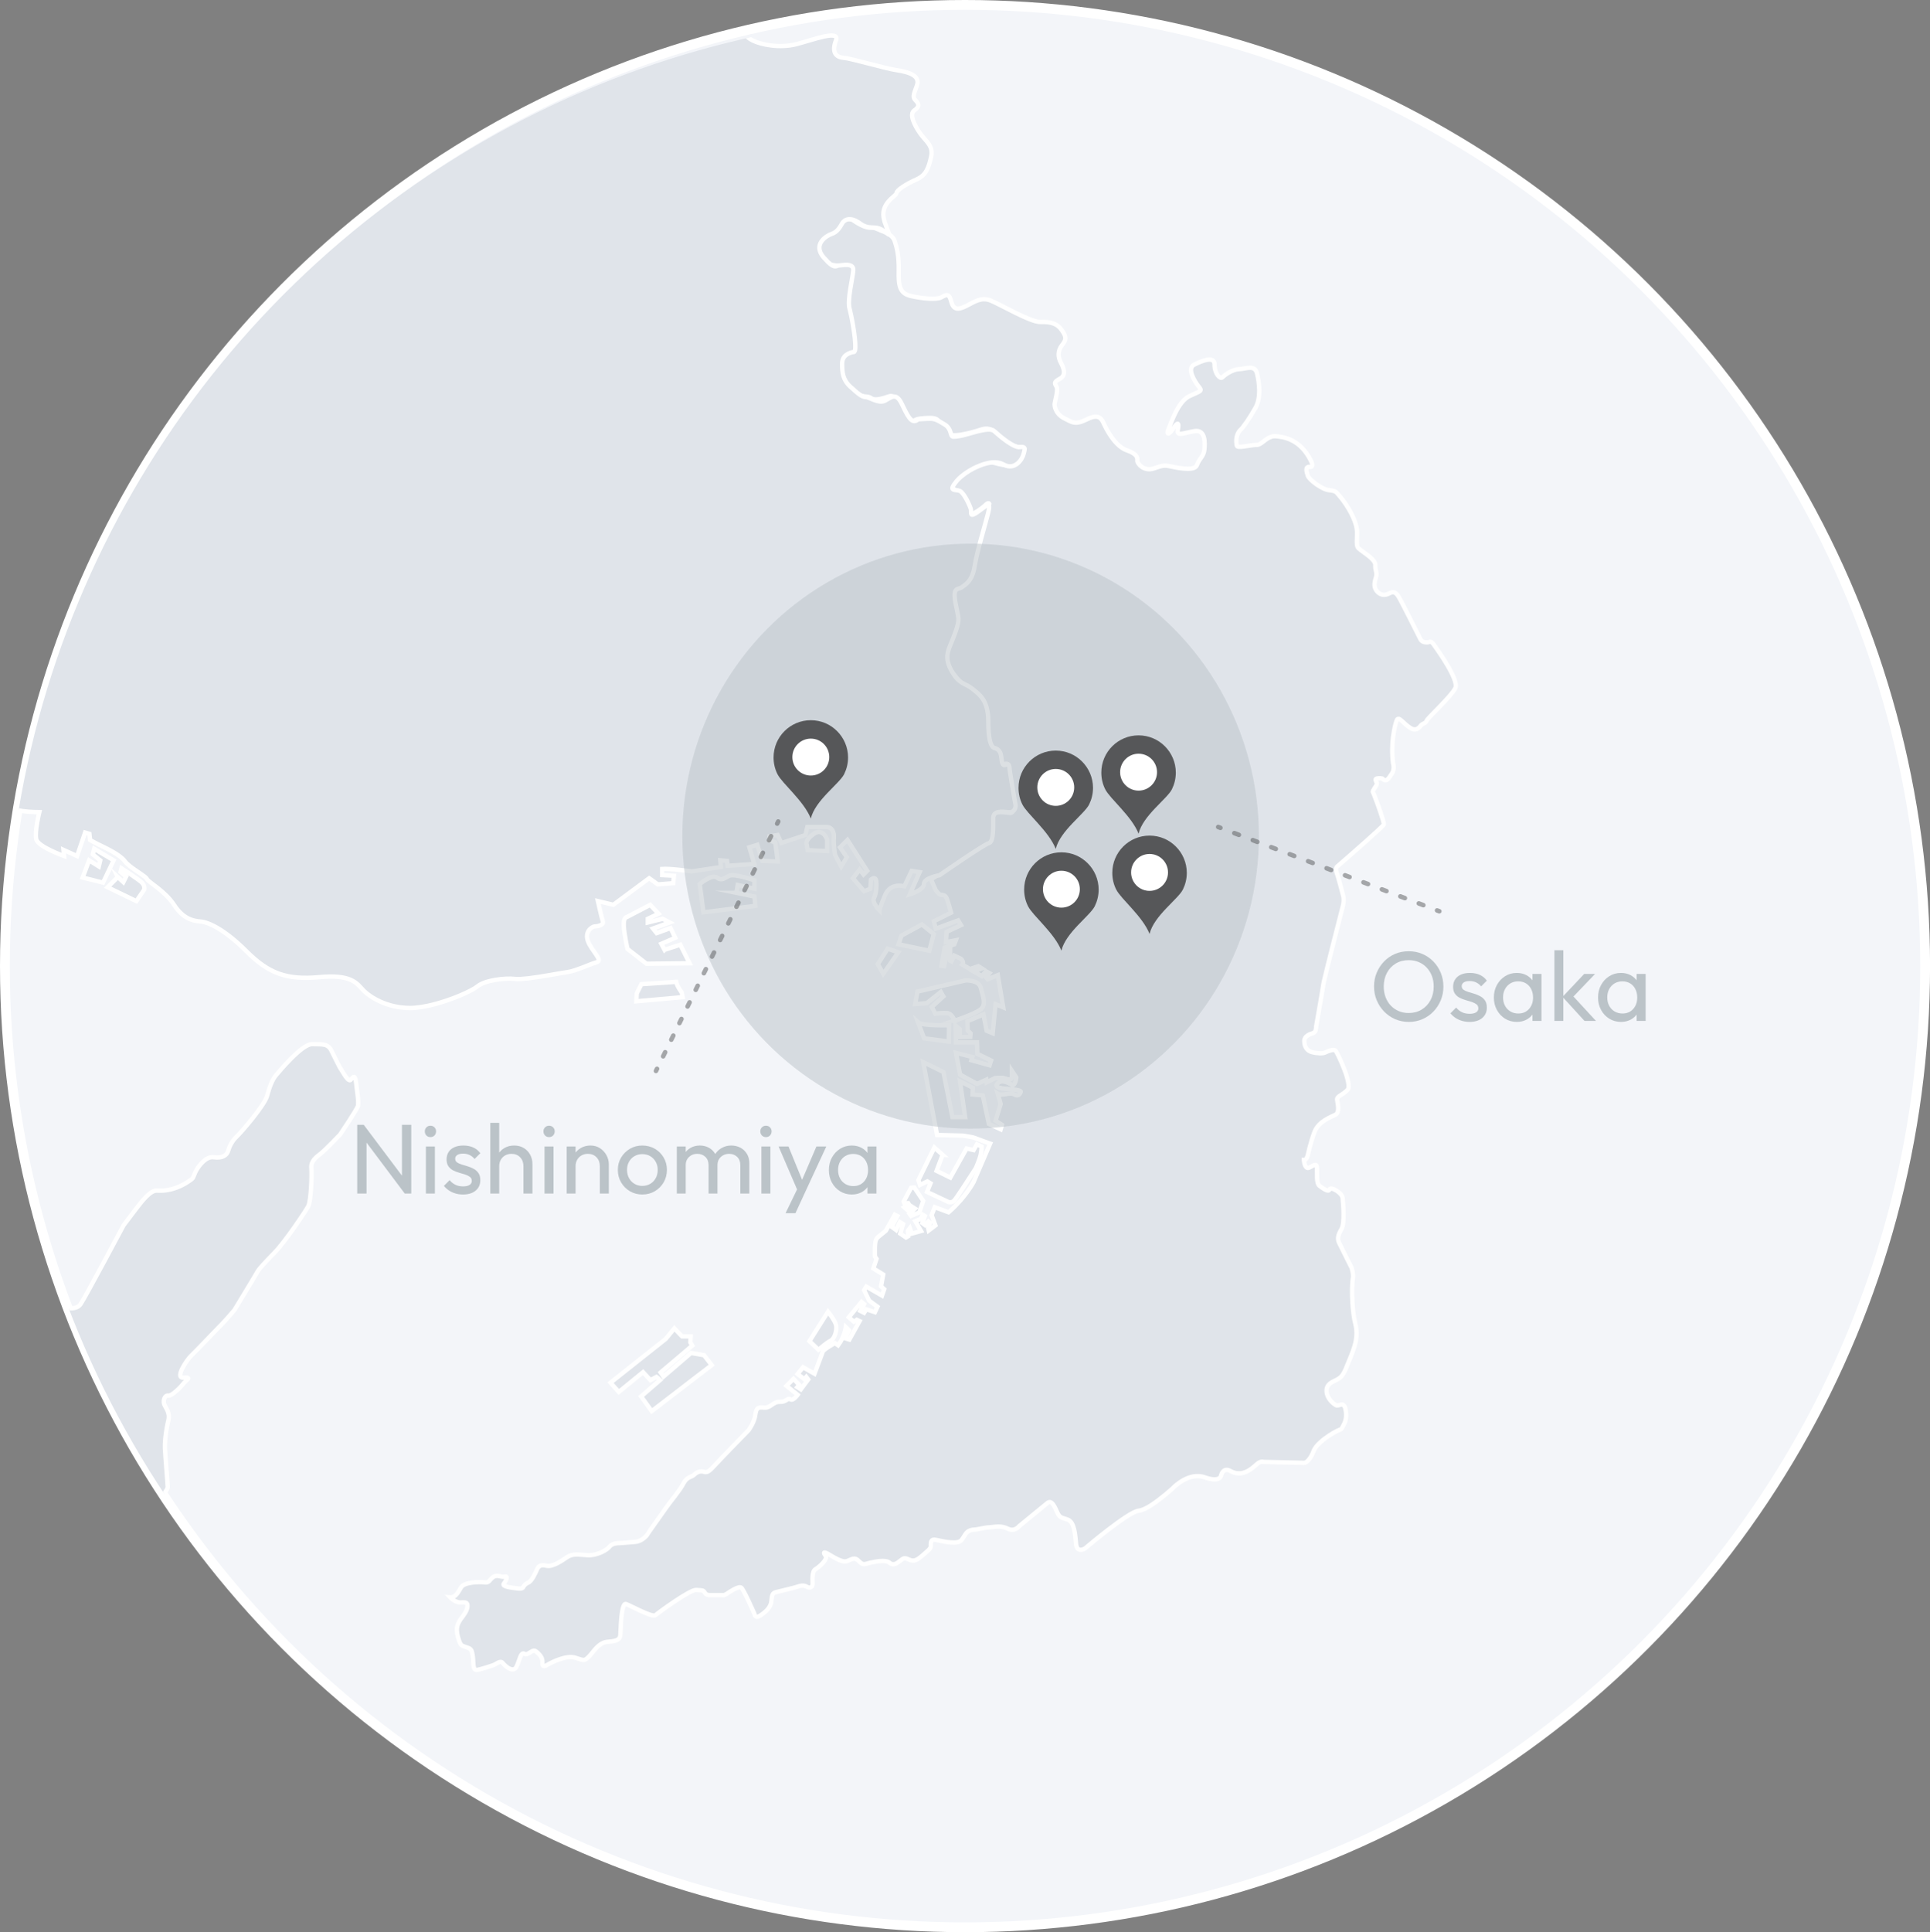 <?xml version="1.0" encoding="UTF-8"?>
<svg id="_レイヤー_2" data-name="レイヤー_2" xmlns="http://www.w3.org/2000/svg" xmlns:xlink="http://www.w3.org/1999/xlink" viewBox="0 0 390.13 390.48">
  <rect x="0" y="0" width="390.13" height="390.48" fill="#808080" stroke="none"/>
  <defs>
    <style>
      .cls-1 {
        stroke-dasharray: .98 3.01;
      }

      .cls-1, .cls-2, .cls-3, .cls-4, .cls-5, .cls-6, .cls-7, .cls-8, .cls-9, .cls-10, .cls-11 {
        fill: none;
      }

      .cls-1, .cls-2, .cls-3, .cls-5, .cls-6, .cls-7, .cls-8, .cls-9, .cls-10, .cls-11 {
        stroke-linecap: round;
        stroke-linejoin: round;
      }

      .cls-1, .cls-7, .cls-9 {
        stroke: #565759;
        stroke-width: .92px;
      }

      .cls-12, .cls-13 {
        fill: #bbc3c8;
      }

      .cls-14 {
        fill: #e0e4ea;
        stroke-width: .88px;
      }

      .cls-14, .cls-15 {
        stroke: #fff;
        stroke-miterlimit: 10;
      }

      .cls-16, .cls-17 {
        fill: #fff;
      }

      .cls-2 {
        stroke-dasharray: .06 .36;
      }

      .cls-2, .cls-3, .cls-5, .cls-8, .cls-11 {
        stroke-width: .12px;
      }

      .cls-2, .cls-5, .cls-6, .cls-8, .cls-10, .cls-11 {
        stroke: #3e3e3f;
      }

      .cls-18, .cls-17 {
        opacity: .25;
      }

      .cls-3 {
        stroke: #040000;
      }

      .cls-5 {
        stroke-dasharray: .06 .36;
      }

      .cls-15 {
        fill: #f3f5f9;
        stroke-width: 1.98px;
      }

      .cls-13, .cls-19 {
        opacity: .5;
      }

      .cls-20 {
        opacity: 0;
      }

      .cls-6, .cls-10 {
        stroke-width: .13px;
      }

      .cls-21 {
        fill: #565759;
      }

      .cls-7 {
        stroke-dasharray: .92 2.82;
      }

      .cls-8 {
        stroke-dasharray: .06 .37;
      }

      .cls-10 {
        stroke-dasharray: .06 .38;
      }

      .cls-22 {
        clip-path: url(#clippath);
      }
    </style>
    <clipPath id="clippath">
      <ellipse class="cls-4" cx="193.74" cy="195.48" rx="192.61" ry="192.59"/>
    </clipPath>
  </defs>
  <g id="_レイヤー_1-2" data-name="レイヤー_1">
    <ellipse class="cls-15" cx="195.07" cy="195.24" rx="194.08" ry="194.25"/>
    <g class="cls-22">
      <g>
        <polygon class="cls-14" points="182.23 189.1 181.65 190.84 187.85 192.13 188.75 188.77 186.36 186.84 182.23 189.1"/>
        <polygon class="cls-14" points="181.58 192.45 179.45 191.74 177.45 194.84 178.55 196.78 181.58 192.45"/>
        <path class="cls-14" d="M192.95,206.27s3.94-1.29,5.23-2.26c1.29-.97.45-2.78.07-4.39-.39-1.61-3.04-1.49-3.04-1.49l-9.75,2.26-.45,2.52,2.33-.19,2.84-2.26.52.9-2.33,2.13.71,1.36s1.23-.19,2.32-.13c1.1.07,1.55,1.55,1.55,1.55Z"/>
        <path class="cls-14" d="M191.79,210.47l.06-3.29s-5.42.19-6.26-.58l1.23,3.23,4.97.65Z"/>
        <polygon class="cls-14" points="184.17 245.72 185.84 245.01 186.62 242.69 184.81 239.98 184.17 240.04 182.68 242.82 182.81 243.14 183.59 243.14 183.78 243.47 182.81 243.98 183.39 244.5 184.23 243.79 184.94 244.24 183.84 245.27 184.17 245.72"/>
        <path class="cls-14" d="M190.56,233.39l-1.68-1.48-1.22,2.48-2.01,4.1.32.97,1.49-.71.64.39-.71,1.74,4.39,2.06s.58.2,1.1-.32c.43-.43,3.23-4.77,4.12-6.16.17-.27.27-.43.27-.43,0,0,.77-1.74.97-2.71.19-.97.19-1.61.19-1.61l-.97-.45-.65,1.16-1.42-.32-1.39,2.48-1.9,3.4-2.78-1.36.41-1.09.81-2.14Z"/>
        <path class="cls-14" d="M167.96,270.91c.77-.39,1.29-2.2,1.03-3.17-.26-.97-1.61-2.65-1.61-2.65l-3.75,5.94,1.81,1.74s1.74-1.48,2.52-1.87Z"/>
        <polygon class="cls-14" points="129.99 277.3 131.48 278.91 132.7 278.27 133.01 278.5 133.42 278.9 129.6 282.21 131.74 285.18 136.11 281.83 139.66 279.1 143.87 275.88 142.32 273.88 139.68 273.42 136.86 275.85 134.12 278.2 133.54 277.36 136.22 275.1 139.94 271.94 139.55 271.29 139.61 270.07 137.87 270.07 136.32 268.45 134.58 270.58 133.24 271.64 129.12 274.9 123.41 279.43 125.08 281.3 129.99 277.3"/>
        <path class="cls-14" d="M289.93,130.4c-.77-1.1-.84-.58-1.42-.58s-1.1-.07-1.42-.71c-.02-.03-.05-.1-.08-.16-.24-.49-.88-1.76-1.6-3.18,0,0,0,0,0,0-1.14-2.25-2.47-4.86-2.77-5.31-.51-.78-1.03-.97-1.74-.58-.71.39-1.61.58-2.45-.26-.84-.84-.65-1.87-.32-2.91.32-1.03-.19-1.42-.13-2.52.06-1.1-2.26-2.45-2.97-3.04-.71-.58-.84-.39-.71-3.29.01-.33-.01-.66-.07-1.01-.43-2.73-2.79-5.86-3.42-6.55-.71-.78-.65-1.1-2.13-1.23-1.48-.13-4.07-2.13-4.33-2.91-.06-.19-.14-.41-.19-.62,0-.01,0-.02,0-.03-.02-.09-.04-.18-.06-.26,0-.03,0-.06-.01-.08-.01-.07-.02-.13-.02-.2,0-.03,0-.06,0-.09,0-.06,0-.11.02-.16,0-.03.01-.05.02-.08.01-.04.04-.08.06-.12.01-.02.03-.04.04-.06.03-.03.08-.05.13-.07.02,0,.04-.02.06-.03.08-.02.17-.02.29,0,.97.13.32-1.16.32-1.16-2.13-4.39-5.42-4.91-7.17-5.04-.33-.03-.64.02-.93.12-1.21.4-2.03,1.62-2.82,1.62-.97,0-2.65.39-3.36.39s-.78.06-.84-.97c-.06-1.03.32-2,.84-2.45.51-.45,1.87-2.39,3.03-4.46,1.16-2.07.77-5.04.32-6.91-.45-1.87-2.13-.97-3.62-.9-1.49.06-3.04,1.29-3.42,1.68-.39.39-1.55-.71-1.55-2.58s-2.58-.78-4.13,0c-1.55.77.13,3.42.9,4.39.78.97.58.84-1.81,1.94-2.39,1.1-3.75,5.49-4.26,6.65-.52,1.16,0,1.36.97-.13.97-1.48,1.16-1.03.9.32-.26,1.36,1.03.65,3.36.26,2.32-.39,2.13,2.52,2,3.81-.13,1.29-1.03,1.74-1.49,3.03-.2.58-.94.76-1.83.77-1.11,0-2.47-.27-3.33-.45-1.55-.32-1.68-.26-3.61.39-1.94.65-3.36-1.03-3.29-1.61.06-.58-.06-1.36-2.13-2.07-.69-.24-1.33-.7-1.93-1.29-1.19-1.18-2.16-2.89-2.85-4.39-1.03-2.26-3.16-.45-4.52-.06-1.35.39-1.81.06-3.42-.77-1.01-.53-1.49-1.3-1.71-1.92-.13-.37-.16-.68-.16-.85,0-.45.71-2.71.45-3.42-.26-.71-.9-.97.58-1.74,1.49-.77.71-2.39.19-3.36-.51-.97-.65-2.26.26-3.42.9-1.16.97-1.61,0-3.03-.97-1.42-2.32-1.74-4.32-1.68-2,.07-8.14-3.55-10.07-4.33-1.94-.77-3.29.26-4.97,1.1-1.68.84-2.58.77-3.03-.97-.36-1.4-.81-1.38-1.48-1.05h0s0,0-.01,0c-.16.08-.33.18-.51.27-.97.52-3.68.26-6.07-.26-2.39-.52-2.58-2.13-2.52-5.17.06-3.03-.39-4.71-.84-6.01-.45-1.29-2.13-1.81-2.78-2.07-.65-.26-1.29-.65-2.07-.58-.77.07-2.13-.52-3.42-1.42-1.29-.9-2.71,0-2.97.9-.26.9-.97,1.23-3.1,2.2-.13.06-.24.12-.35.19-.03.02-.06.05-.1.07-.06.05-.13.1-.18.15-.03.03-.06.06-.09.1-.05.05-.09.1-.13.15-.03.04-.05.07-.07.11-.03.05-.06.1-.09.16-.02.04-.04.08-.05.12-.02.06-.04.11-.06.17-.01.04-.02.08-.03.13-.01.06-.02.12-.03.18,0,.04-.01.09-.01.13,0,.06,0,.12,0,.19,0,.04,0,.09,0,.13,0,.07.01.13.02.2,0,.04,0,.08.01.13.01.07.03.15.04.22,0,.04.01.07.02.11.02.1.05.2.08.3,0,0,0,.02,0,.03.03.11.07.22.11.32.01.04.03.07.04.11.03.07.05.14.08.21.02.05.04.09.06.13.02.06.05.11.07.17.02.05.05.1.07.15.02.05.04.09.07.14.03.05.05.11.08.16,0,.02.02.04.03.06,0,.01.01.02.02.04.06.12.12.23.18.34.05.09.12.18.2.26.02.02.05.04.07.07.06.06.13.11.2.16.03.02.06.04.09.06.09.05.18.11.28.15.02,0,.03.02.05.02.26.12.56.21.87.28.02,0,.05.01.07.02.15.03.3.06.45.09,0,0,.02,0,.03,0,.17.03.34.05.51.07.01,0,.02,0,.04,0,.15.02.3.03.44.04.03,0,.06,0,.09,0,.14.01.28.02.42.03,0,0,.02,0,.02,0,.14,0,.28.01.41.01.03,0,.05,0,.08,0,.1,0,.19,0,.27,0,.03,0,.06,0,.09,0,.09,0,.17,0,.24,0,.11,0,.2.02.27.06.03.01.05.04.07.06.04.03.09.07.12.12.02.03.04.08.05.12.02.05.04.11.06.18.01.06.02.12.02.19,0,.08.01.16.01.24,0,.08,0,.16,0,.25,0,.1-.01.21-.02.32,0,.1-.02.2-.03.31-.02.14-.04.28-.06.44-.02.11-.03.22-.05.33-.03.2-.07.42-.12.65-.02.08-.03.16-.04.25-.06.33-.13.68-.21,1.07-.64,3.29,1.03,8.98,1.36,10.65.32,1.68.13,1.49-1.61,2.13-1.74.65-1.29,3.55-1.29,4.84s2.97,3.23,3.94,3.81c.97.58,1.74.19,2.45.71.71.52,2.07.13,3.68-.39,1.61-.52,3.16,3.62,3.68,4.65.52,1.03.84.84,1.16.45.32-.39.84-.65,3.1-.71,2.26-.07,1.81.9,2.58,1.16.78.26,1.23.45,1.36,1.74.13,1.29,4.39.19,6.72-.58,2.33-.78,3.55,1.42,4.26,2.26.71.84,2.39,1.29,3.49,1.29.61,0,.76.16.74.48-.02.26-.14.61-.23,1.07-.2,1.03-.97,1.74-1.61,1.94-.65.19-1.16.52-4.2-.32-3.04-.84-7.23,3.36-8.33,4.13-1.1.77.45,1.36,1.42,1.68.97.32,1.68,3.49,1.87,4.39.2.9,2.84-1.1,3.42-1.68.58-.58.74-.22.74-.22,0,0-.22.67-.49,1.45-.23.68-.49,1.44-.67,1.94-.17.46-.67,2.57-1.19,4.83-.7,3.02-1.42,6.31-1.42,6.31,0,0-.29,1.36-1.55,2.03-1.26.68-2.52.68-1.94,2.91.58,2.23,1.16,3.68.58,5.52-.04.11-.08.24-.13.37,0,0,0,.01,0,.02-.05.13-.1.26-.15.41,0,.01-.01.03-.02.05-.82,2.15-2.44,5.84-1.34,7.19,1.26,1.55,2.36,3.04,3.2,3.62.75.52,3.13,1.47,3.97,3.49.09.22.17.46.22.71.52,2.52.78,7.23.78,7.23,0,0-.06,1.03.58,1.23.64.19,1.36.45,1.49,1.1.13.65.13,2.45,1.1,2.2.97-.26.71.19.71.9s1.1,7.17,1.1,7.17c0,0,.19,1.35-.27,1.71-.08.07-.18.1-.31.09-.84-.07-3.55-.58-3.62.52-.02.31-.05.83-.08,1.43-.08,1.51-.18,3.48-.18,3.48l-12.14,8.01.9,2.07s.65.97,1.03,1.03c.39.06.97-.06,1.29.84.15.41.33,1.02.49,1.57.19.65.35,1.21.35,1.21l-3.49,1.74.39,1.49,4.52-1.68.58.97-2.91,1.36-.13,2.07,2-.39-.32.84-1.94.65-.65,3.68.52.07.78-3.16.45-.13v2.19l.26.13.58-1.16,1.36.65s.04.03.09.09c.17.2.52.67.17,1.07l1.55.9,1.68-.58.71.45-1.61.65,1.61.9.84-.97.71.39-.71.84.32.39,2.07-.84.02.13,1.08,6.39-1.55-.64-.13,1.29-.45,4.59-1.23-.52-.65-3.29-3.23,1.36.06,1.87.58.58-.06.71-2.13.06v-1.61l-.84-.71.07,3.36h4.26l.03.88.04,1.45,2.78,1.36-.32.97-3.68-1.03.19-.65-3.29-.84.84,4.39,3.42,1.87,1.87-.84.06.52,1.68-.84s1.29-.13,1.81,0c.52.13,1.61.71,1.61-.39v-1.1l.9,1.36s-.19,1.87-.9,1.49c-.71-.39-2.07-1.16-2.91-.26-.84.9,1.49,1.03,1.49,1.03,0,0,3.42.19,3.23.65-.19.45-.52,1.03-1.35.52-.84-.52-2.45.39-3.3-.13l.58,2.07-1.03,3.36,1.29.84-.12.42-.14.49-2.39-1.1-1.23-5.75-2.07-.19.07-1.36-2.59-1.29,1.04,7.23h-2.58l-1.81-9.11-4.07-2,2.78,14.72,5.17.13s1.94.26,2.39.45c.45.19,3.16,1.16,3.16,1.16l-2.5,5.81-.86,2s-1.57,3.01-4.89,5.94c-.05.04-.1.09-.15.13l-2.78-1.03-.65,1.61.78,2.07-1.36,1.03-.13-.52.39-1.04-.32-.26-.71.71-.52-.39.52-1.42-.45-.26-.39.84-1.1.45,1.16,2-1.87.52-.39-1.1-.39.52.06,1.1-.45.26-1.16-.78.58-1.94-.65-.39-.77,1.61-.9-.65,1.16-2.19-.52-.26-1.81,3.23s-.34.28-.77.63c-.19.15-.39.32-.59.48-.65.51-.77.84-.84,1.93-.01.2-.02.4-.02.59-.02.87.02,1.61.02,1.61l.32.45-.65,1.94,2,1.23-.45,2.39.65.58-.45,1.29-3.17-1.81-.45.71,1.03,2.13,1.68,1.22-.52,1.1-1.74-.58-.45.71-.77-.39.77-1.36-.52-.45-2.58,3.1,1.03.9.58-.39.58.26-.51.92-1.56,2.82-.84-.26.77-1.61-.65-.65s-.26,1.94-1.55,3.68l-.65-.45s-2.26,1.23-2.45,1.74c-.15.41-1.14,3.02-1.52,4.04-.09.25-.15.41-.15.41l-2.32-1.3-1.1,1.36,1.36,1.03.39-.45.39.52-1.49,2-.71-.45.39-.45-1.16-1.23-1.42,1.42,2.26,1.81s-.9,1.29-1.48.91c-.58-.39-.78.58-2.13.51-1.36-.06-1.87,1.29-3.16,1.17-1.29-.13-1.61.06-1.81,1.55-.16,1.23-.99,2.51-1.26,2.9-.06.08-.09.13-.09.13,0,0-1.49,1.52-3.1,3.18-1.49,1.54-3.09,3.2-3.68,3.85-1.23,1.36-1.61,1.55-2.26,1.36-.65-.2-1.36,0-1.94.58-.34.34-.77.39-1.23.68-.32.2-.65.52-.97,1.13-.77,1.49-2.58,3.55-3.42,4.78-.84,1.23-3.74,5.23-3.81,5.43-.06.19-1.1,1.42-2.39,1.55-1.29.13-3.29.26-3.29.26,0,0-.72-.03-1.35.23-.25.11-.49.26-.65.48-.58.77-2.65,1.81-4.33,1.74-1.68-.06-3.03-.45-4.26.39-1.23.84-2.97,2-4.13,1.74-1.16-.26-1.61,0-1.94.71-.32.71-1.03,2.39-1.81,2.71-.77.32-1.03.97-1.03.97,0,0-.13.32-1.1.19-.97-.13-3.29-.32-2.78-.97.52-.65.9-1.61.19-1.42-.71.19-1.55-.52-2.39.13-.84.65-.71,1.16-1.74,1.03-1.03-.13-4.07-.07-4.71,1.03-.65,1.1-1.16,2.07-2.2,2,0,0,1.03,1.09,2.13,1.03,1.1-.06,1.42,0,1.36.84-.06.84-.71,1.68-1.29,2.45,0,0,0,0,0,0h0c-.14.19-.29.4-.41.63,0,0,0,0,0,0-.05.09-.1.2-.14.3-.01.03-.02.05-.04.07-.04.09-.07.19-.1.29-.01.04-.03.08-.04.12-.03.1-.04.21-.06.31,0,.05-.02.1-.03.15-.01.11-.01.23-.02.35,0,.06,0,.11,0,.17,0,.15.02.32.05.49,0,.03,0,.05,0,.08.03.2.08.42.14.64.52,1.81.65,1.81,1.61,2.13.97.32,1.23.32,1.42,1.94.19,1.62-.06,2.9,1.03,2.65,1.1-.26,2.26-.64,3.03-.9.77-.26,1.49-1.1,2-.45.52.65,2.13,2.06,2.78.71.65-1.36.84-3.04,1.61-2.58.77.45,1.55-1.16,2.39-.45.84.71,1.29,1.29,1.23,2.26-.07.97.52.71,1.16.32.64-.38,3.68-1.94,5.49-1.35,1.81.58,1.81.71,2.78-.26.97-.97,1.87-2.84,3.87-2.97,2-.13,2.39-.58,2.45-1.36.05-.57.1-3.92.53-5.48.15-.55.36-.88.63-.78,1.03.39,5.36,2.78,5.94,2.26.58-.52,6.97-5.17,8.2-5.1,1.23.07,1.49.07,1.68.39.19.32.39.65,1.1.65h2.65s.19.13.77-.26c.28-.19.84-.57,1.42-.88.64-.34,1.28-.58,1.55-.35.52.45,2.65,5.3,2.65,5.3,0,0,.06,1.03,1.16.32,1.1-.71,2.13-1.62,2.26-2.91.13-1.29.19-1.61.9-1.81.71-.19,3.81-.9,4.33-1.1.52-.19,1.29-.39,1.94,0,.64.39,1.16.06,1.16-.58s-.19-2.52.58-2.97c.77-.45,2.52-2,2.07-2.65-.44-.62-.57-1.01.36-.5.03.02.06.03.09.05,1.03.58,2.84,1.81,3.81,1.48.97-.32,1.55-.97,2.45,0,.9.97,1.29.52,2.26.32.97-.19,3.1-.71,3.94,0,.84.71,1.62,0,2.2-.45.58-.45.78-.65,1.74-.19.97.45,1.61.13,2.71-.84,1.1-.97,1.68-1.35,1.68-1.87,0-.4-.08-1.1.42-1.28.15-.05.34-.06.61,0,.54.12,1.52.35,2.5.47.02,0,.04,0,.06,0,.13.01.26.03.39.04.03,0,.06,0,.09,0,.13,0,.26.02.39.02.02,0,.03,0,.05,0,.14,0,.27,0,.4,0,.04,0,.08,0,.11-.01.09,0,.17-.02.25-.03.05,0,.09-.02.14-.03.07-.01.13-.03.2-.05.04-.01.08-.03.12-.04.06-.02.12-.05.17-.08.03-.02.06-.03.09-.05.08-.05.14-.11.2-.18,0,0,.32-.39.78-1.16.26-.44.64-.69,1.03-.83.29-.1.59-.14.84-.14.58,0,1.81-.39,2.91-.45.86-.05,1.83-.3,2.89-.06.3.07.6.17.91.32,1.42.71,2.32-.52,2.32-.52,0,0,4.98-4.07,5.68-4.65.38-.31.71-.25,1.03.1.28.31.55.82.85,1.51.65,1.49.9,1.23,2.26,1.74,1.36.52,1.49,3.1,1.68,4.97.19,1.87,1.81.84,1.81.84,0,0,8.72-7.42,10.85-7.62.16-.01.34-.06.52-.11.06-.02.12-.04.17-.06.14-.05.28-.11.42-.17.07-.03.13-.06.2-.09.16-.08.33-.17.5-.26.05-.03.1-.05.15-.08.2-.12.41-.25.61-.38.03-.02.06-.04.09-.06,0,0,0,0,0,0,2.04-1.34,4.17-3.29,4.17-3.29,0,0,2.37-2.56,5.15-2.49.19,0,.39.02.59.06.02,0,.05,0,.07,0,.22.04.43.09.65.17,3.29,1.16,3.36-.39,3.36-.39,0,0,.39-1.75,1.94-.84.16.09.33.17.49.23.06.02.13.04.19.06.1.03.19.06.29.08.07.02.14.02.21.04.09.01.18.03.26.03.07,0,.13,0,.2,0,.08,0,.17,0,.25,0,.03,0,.05,0,.08,0,0,0,0,0,0,0,1.59-.15,2.83-1.46,3.39-1.92.77-.65,1.29-.39,1.29-.39,0,0,7.68.19,8.2.19s1.36-.91,1.94-2.45c.22-.59.77-1.21,1.43-1.8,1.07-.95,2.44-1.78,3.16-2.14,1.16-.58.84-.12,1.55-1.48.71-1.36.26-3.03.26-3.03,0,0-.19-1.16-1.03-.84-.84.32-1.03,0-1.03,0,0,0-1.61-.97-1.74-2.65-.13-1.68,1.36-2,2.13-2.45.78-.45,1.23-.78,2.07-2.97.84-2.2,2.45-5.04,1.61-8.26-.16-.63-.29-1.32-.38-2.05-.4-3-.29-6.45-.13-7.12.19-.84-.26-2.2-.26-2.2,0,0-.43-.86-.95-1.88,0,0,0,0,0,0-.61-1.2-1.32-2.64-1.57-3.16-.08-.16-.13-.33-.16-.48-.16-.75.14-1.4.67-2.36.65-1.16.32-5.1.2-6.2-.13-1.1-2.45-2.39-2.65-1.74-.2.64-1.29-.2-2.01-.71-.35-.26-.47-.88-.5-1.58-.03-.69.01-1.46-.02-2.04-.07-1.16-.71-.45-1.61-.06-.79.34-.99-1.09-1.03-1.46,0-.06,0-.09,0-.09.52.07.78-.97.78-.97,0,0,.52-2.52,1.36-4.71.84-2.2,3.42-3.04,4.26-3.49.84-.46.45-2.2.32-2.97-.13-.77.97-.9,2.07-2,1.1-1.1-1.94-7.3-2.32-7.88-.39-.58-1.81.13-2.26.32-.45.19-1.48.19-2.65-.13-.28-.07-.5-.2-.69-.34-.6-.47-.8-1.23-.8-1.92,0-.9,1.03-1.35,1.74-1.55.71-.19.65-1.29.65-1.29,0,0,1.36-7.75,1.49-8.72,0-.07.03-.21.08-.39.53-2.43,3.56-14.16,3.86-15.37.32-1.29,0-2.13,0-2.13,0,0-.68-2.66-1.11-4.04-.07-.22-.13-.4-.18-.54-.39-1.03.32-1.36.32-1.36,0,0,.18-.16.48-.42,1.87-1.63,8.64-7.52,8.75-7.91.11-.38-1.35-4.48-1.96-5.98-.12-.3-.21-.5-.24-.54-.19-.26.65-1.16.77-1.61.13-.45-.58-1.03,0-1.16.58-.13,1.1,0,1.1,0,.9.9,1.29-.06,1.94-.97.65-.9.26-2.07.26-2.07-.52-4.07.32-7.56.71-8.65.21-.6.56-.4,1.08.06.42.38.96.93,1.63,1.37,1.49.97,2.07-.45,2.39-.65.32-.19.84-.32.97-.78.13-.45,5.04-4.97,5.81-6.59.77-1.61-3.49-7.56-4.26-8.65Z"/>
      </g>
      <g>
        <path class="cls-14" d="M164.49,168.54c-1.87,1.31-1.41,2.15-1.41,2.15l.19,1.12,3.93.19v-2.34s-.84-2.44-2.71-1.12Z"/>
        <path class="cls-14" d="M148.85,180.44l.28-1.59,3.37.75v-1.68s-4.03-1.41-5.06-.94c-1.03.47-1.5,1.12-2.53.38-1.03-.75-3.46,1.31-3.46,1.31l.75,5.71,10.49-1.31-.19-1.88-3.65-.75Z"/>
        <path class="cls-14" d="M134.33,191.96l-.65-1.22,2.81-1.22-.94-1.97-2.81,1.03-.75-.93,3.37-1.22-1.41-.75-3,.75v-.75l2.16-1.03-1.68-1.78-4.68,2.44s-.75,0-.66,1.78c.09,1.78.75,4.68.75,4.68l3.84,2.99,8.71-.09-1.87-3.75-3.18,1.03Z"/>
        <path class="cls-14" d="M136.68,198.42l-7.03.47-.93,1.87-.09,1.59,9.37-.84-.19-.94s-.94-1.22-1.12-2.15Z"/>
        <polygon class="cls-14" points="18.01 173.88 16.7 177.35 20.82 178.38 22.97 173.88 19.04 171.54 18.76 172.66 20.26 173.88 19.97 175.1 18.01 173.88"/>
        <path class="cls-14" d="M23.81,177.25l-2.06,2.06,5.81,2.81,1.59-2.34s.19-.84-.56-1.5c-.75-.66-4.03-2.81-4.03-2.81l-.19.75,1.12.94-.56,1.12-1.12-1.03Z"/>
        <path class="cls-14" d="M70.96,218.18c-.56.69-1.62-1.56-2.25-2.43,0,0-.94-1.81-1.69-3.37-.75-1.56-1.87-1.31-3.93-1.37-2.06-.06-6.74,5.62-7.37,6.37-.63.75-1.25,2.25-1.75,4.12-.5,1.87-5.18,7.3-6.12,8.18-.94.87-1.5,2.06-1.75,2.94-.25.87-1.25,1.5-2.87,1.25-1.62-.25-3,1.75-3.44,2.44-.44.69-.62,1.5-.87,1.81-.25.31-1.69,1.31-3.19,1.87-1.5.56-2.75.69-4.06.62-1.31-.06-3.06,2.25-3.93,3.37-.87,1.12-2.75,3.62-2.75,3.62,0,0-7.68,14.43-8.68,15.92-1,1.5-3.62.75-4.81.12-1.19-.63-2.13.37-2.19,1.06-.06.68-.5,1.81-.5,1.81,0,0-2.62,2.25-3,2.87-.37.63-.87,1.06-1.44,1.68-.43.48-2.88,5.63-4.14,8.39-.39.86-.67,1.49-.73,1.67-.25.75-1.5,2.62-2.19,3.37-.69.75-3.93,9.18-3.93,9.18,0,0-.5,2.12-1.87,1.25-1.37-.87-4,9.93-4.25,11.11-.03.17-.14.46-.29.83-.89,2.24-3.52,7.57-3.9,8.48-.44,1.06-1.12,1.06-2.12,1.06s-2.31,2.31-2.5,2.5c-.19.19-3.56.19-4.06-.19-.5-.38-1.12-.44-1.81.13-.69.56-1.37-.37-2.31-2.44-.94-2.06-.94,1.94-.94,2.69s-1.81.87-2.44.87-1.19.5-1.37,1.25c-.19.75-.5,1.87-.69,2.25-.19.38-2.93,4.81-3.37,5.5-.44.69-.44,1,.69,1.75,1.12.75-.06,4.93-.56,6.43-.5,1.5,2.06,1,3.06,1.06,1,.06.88,2.62.88,3.49s.37,1.38,1.12,1.81c.75.44.44,1.06.19,1.5-.25.44-2.19,1.56-4.5,3.18-2.31,1.62,1.5.31,2.12,0,.62-.31,1.06-.06,1.69,0,.62.06,1.12.38,1.5-.75.38-1.13.75-.94,1.44-.31.69.62,1.69.12,2.68-.19,1-.31,1.56-.12,2.13,1.06.56,1.19,1.81.5,1.81.5,0,0,1.06-.88.81-1.75-.25-.87,1.37-2.5,2.62-2.93,1.25-.44,1.5,3,1.56,4.43.06,1.44-.62,1.25-1.25.87-.63-.37-2.06,1.5-2.69,2.81-.62,1.31-1.75,2.56-2.43,4.93-.69,2.37,1.62,2.06,3.5,2.68,1.87.62,2.06.62,4.12,1.87,2.06,1.25,1.25,5.31,1.12,7.24-.12,1.94,10.99-3.12,12.8-3.81,1.81-.69,3.93-.25,7.74,0,3.81.25,8.74-6.74,9.49-7.74.75-1,6.68-4.37,7.62-4.87.8-.42,2.91-1.44,4.22-1.92.22-.08.43-.15.59-.2,1.12-.31,6.06-2.81,7.87-4.06,1.81-1.25,2.43-1.19,3.25-1.25.81-.06,6.37-1.75,7.24-2.19.87-.43,2.68-1.5,4.12-1.62,1.44-.12,3.25-2.37,3.43-3.25.19-.87-1.31-.5-1.87-.56-.56-.06-.37-3.62-.44-5.75-.06-2.12-2.06-3.93-2.87-4.49-.81-.56-1.5-.06-3.43-1.94-1.94-1.87-3.56-9.43-3.81-11.55-.25-2.12-.81-1.62-2.19-1.62s-2.87-.81-3.62-2.68c-.75-1.87-.06-2.43.37-2.81.44-.38-.68-3.25-.68-3.75s1-1.56,1-2.06-.5-6.37-.56-7.8c-.02-.51,0-1.15.06-1.84.11-1.24.34-2.65.62-3.78.44-1.75-.68-2.68-.87-3.44-.19-.75.19-1.75.87-1.62.69.13,2.56-1.75,3.06-2.44.5-.68,1.87-1.31,0-1.19-1.87.12.81-3.75,1.56-4.43.75-.69,5.5-5.68,6.25-6.43.75-.75,2.5-2.81,2.5-2.81,0,0,4.25-6.99,4.62-7.68.38-.68,1.5-1.87,3.56-3.99,2.06-2.12,6.18-8.24,6.74-9.3.56-1.06.75-6.31.63-7.74-.13-1.44,1.06-2.25,1.93-2.93.88-.69,3.87-3.81,3.87-3.81,0,0,3.43-5.06,3.62-5.81.19-.75-.19-3-.37-4.62-.19-1.62-.5-1.38-1.06-.69Z"/>
        <path class="cls-14" d="M10.33,375.53s.37,2.44-.94,2.25c-1.31-.19-3-.38-1.87,1.31,1.12,1.69.56,3.19,1.5,3.19s4.12-1.31,4.31-2.44c.19-1.12.94-3.37,0-4.68-.94-1.31-3.18-3.75-3,.37Z"/>
        <path class="cls-14" d="M206.2,90.37c-1.37.13-4.12-2.25-5.24-3.25-1.13-1-5.25.75-7,1-1.24.18-1.47.23-1.64-.16-.07-.16-.12-.39-.23-.72-.38-1.12-1-1.37-1.63-1.75-.62-.37-1.37-.87-2.37-.87s-2.5.12-2.5.12c-1.37,1.25-2.25-1-3.37-3.25-1.13-2.25-2.12-1.13-3.37-.5-1.25.63-3.12-.75-3.87-.75s-1.62-.75-3.12-2.12c-1.5-1.38-1.63-2.87-1.63-4.62s1.5-2.25,2.37-2.37c.71-.1.02-4.64-.53-7.28,0,0,0,0,0,0-.09-.41-.17-.76-.24-1.06,0,0,0-.02,0-.03-.03-.14-.07-.27-.1-.38-.5-1.75.63-6.12.75-7.74.13-1.62-2.25-1-2.87-1-.53,0-.8.72-2.25-.69-.25-.25-.53-.55-.87-.93-2.25-2.62.5-4.37,1.62-4.75,1.12-.38,1.62-1.25,2.12-2.12.5-.87,1.75-1.37,3.62,0,1.88,1.37,2.75.37,4.37,1.25,1.62.87,2,2.25.62-1.5-.04-.11-.07-.22-.09-.33h0c-1.04-3.5,2.47-4.94,2.47-5.54s2-1.87,4-2.75c2-.87,2.5-2.37,3-4.62.5-2.25-1.12-3.12-2.25-4.75-1.13-1.62-2.25-3.87-1.13-4.62,1.13-.75.88-1.37.25-2-.62-.62-.5-1,.25-3,.75-2-1.62-2.75-4.12-3.12-2.5-.38-9.12-2.37-10.74-2.5-1.62-.13-2.37-1.25-1.5-3.5.87-2.25-4.62-.12-7.99.75-3.37.87-7.12.12-8.86-.75-1.75-.87-1.5-1.62-.25-1.75,1.25-.12,2.13-2.62,2.13-4.12s-.25-3.62-2.25-4.75c-2-1.12-9.24-1.37-11.74-1.37s-3,.87-4.12,1.87c-.98.87-.92,2.49-2.94,3.47-.31.15-.65.28-1.06.4-3.12.87-3.75-.5-4.74-1.62-1-1.12-1.5-1.62-3.62-1.62s-1.25-3.12-1.37-4.99c-.13-1.87.37-2.75,2.87-2.75s-2.25-6.74-2.87-7.87c-.63-1.12-1.63-1.12-2.37-.87-.75.25-4.75-2.13-6.37-3.12-1.62-1,1.25-3,2-4.25.75-1.25,0-6.49-.88-8.62-.87-2.13-4.25-1.75-5.37-2.25-1.12-.5-.38-1.5-3.12-.12-1.03.52-1.94.57-2.76.43,0,0,0,0,0,0-.16-.03-.31-.06-.47-.11-.03,0-.07-.02-.1-.03-.12-.03-.24-.07-.35-.11-.04-.01-.07-.02-.11-.04-.12-.04-.24-.09-.35-.14-.02,0-.04-.02-.06-.02-.32-.13-.62-.27-.91-.39-.07-.03-.14-.06-.21-.09-.05-.02-.1-.04-.15-.06-.08-.03-.15-.05-.22-.08-.04-.01-.08-.03-.12-.04-.11-.03-.22-.06-.33-.08-1.5-.25-2.75,1.5-3.5,1.75-.75.25-2.87,1.62-3.25,1.87-.37.25-2.12.87-3,2.62-.87,1.75-2,3-3.37,4-1.37,1-2.25-.38-2.87-2.62-.63-2.25-1.12-3.12-.87-5.5.25-2.37-2.12-1.62-2.75-1.62s-1.12-.75-2.37.38c-1.25,1.12-1.75.37-1.75.37,0,0-4.62-1.25-5.74-1.75-1.12-.5-1.87-1.13-1.75-3,.12-1.87-2.12-3.37-2.12-3.37,0,0-1.75-.87-1.62-1.62.13-.75-.12-1.25-.62-1-.5.25-1.5.12-1.5.12,0,0-12.99-4.99-13.86-5.37-.06-.02-.13-.05-.2-.09h0c-.62-.26-1.82-.77-3.18-1.29-1.06-.4-2.21-.82-3.23-1.12-2.5-.75-.87-5.12-.37-7.37.5-2.25-.5-2.75-1.13-2.87-.63-.12-.87.12-.87-.87,0-.02,0-.05,0-.07h0c.02-.44.21-1.24.39-2.14.02-.09.04-.18.05-.27.03-.15.06-.29.08-.44.04-.22.08-.44.11-.66,0-.05.01-.1.02-.14.03-.25.06-.49.07-.73,0-.03,0-.05,0-.08.01-.25.02-.5,0-.74,0-.01,0-.02,0-.03-.02-.24-.05-.47-.11-.68-.5-1.75.25-5,1.13-5.75.3-.26.38-1.13.34-2.17,0-.02,0-.04,0-.05,0-.13-.01-.27-.02-.41,0-.03,0-.06,0-.08-.04-.58-.1-1.18-.17-1.75,0-.05-.01-.09-.02-.14-.01-.12-.03-.23-.04-.34,0-.05-.01-.1-.02-.15-.01-.1-.03-.2-.04-.3,0-.06-.02-.12-.03-.18-.02-.14-.04-.27-.06-.4-.01-.07-.02-.14-.03-.2-.01-.06-.02-.12-.03-.17,0-.06-.02-.11-.03-.16,0-.05-.02-.09-.02-.13,0-.05-.02-.1-.03-.14,0-.03-.01-.05-.01-.08-.01-.06-.02-.11-.03-.14-.12-.5,2.5-5,3.12-5.99.04-.07.11-.14.18-.2.03-.02.05-.05.08-.07.05-.04.11-.09.17-.13.04-.03.07-.05.11-.08.07-.05.15-.09.23-.13.02-.01.04-.03.07-.04h0c.14-.08.3-.15.46-.22,1.36-.59,3.3-1.03,3.82-1.12.75-.13,3.87,2.62,4.12,3.25.25.62,4.62,1.75,5.49,2,.87.25,1.75,2,1.75,2.87s1.5,1,1.5,1c0,0,3.37-.75,6.12-1.62,2.75-.87,3.87-4.75,4.37-5.99.5-1.25,3.62-.5,4.87,0,1.25.5,1.37-1.62,1.37-1.62,0,0,.87-10.62.87-13.49s-2.62-9.24-3.5-10.49c-.87-1.25-.25-3.37.5-4.87.75-1.5.25-2.12-.5-2.37-.75-.25-.75-2,.75-3.75,1.5-1.75.75-3,.75-3,0,0-1.5-6.12-1.62-8.12-.13-2-1.87-1.62-1.87-1.62,0,0-6.37.87-7.87,1.12-1.5.25-3.12,1.62-4.75,2.25-1.62.62-2.62,1.12-3.75,1.5-1.13.37-3.25,2.62-4,3.37-.75.75-2.5,1.62-2.5,1.62,0,0-5.12,0-7.49-.13-2.37-.13-2.5-.62-2.5-.62,0,0-2.75-4-3.12-5-.37-1,.87-4.12.63-4.74-.25-.63-3.12-2.37-3.75-3.12-.63-.75-3.12-3-3.75-4-.63-1-2.5-.62-3.12-2.12-.05-.12-.12-.26-.2-.4-.02-.04-.04-.07-.06-.11-.07-.13-.16-.27-.25-.42,0-.01-.02-.03-.02-.04-.11-.17-.22-.34-.34-.52-.02-.02-.03-.05-.05-.07-1.05-1.53-2.56-3.29-2.83-3.56-.38-.37-.87-.87-1-2.12-.13-1.25-1.75-1.37-3.25-1.62-1.5-.25,1.5-2.87,2-4.37.5-1.5-.25-3.62,1.12-4.62,1.37-1,1.87-4.37,1-6.49-.87-2.12-1.5-8.12-.63-10.49.87-2.37-2.62-1.37-3.87-1.37s-.62,1.12-1.37,2c-.75.87-1,1.37-1,2s-.87,1.37-.87,1.37c-3.5-.87-.87-3-1.12-4.12-.25-1.12-4.62-.75-5.12-1.37-.5-.63-2-2-3.75-2s-2-.37-2.5-1.37c-.5-1-1.12-1.75-1.5-.63-.38,1.12-1.5.5-2.37.5s-2.12,2-2.12,2c0,0-3.37.87-4.5.87s.38-3.99-.38-5.37c-.75-1.37-1,1.62-.75,2.25.25.63-1.25,3.25-2,2.12-.75-1.13-2.37,1.75-3-.38-.63-2.12-.25,1.62-1.12,1.37-.87-.25-2.21.85-2.85.75,0,0-.02,0-.02,0-.62-.12-.37-1.37-.87-2.25-.5-.87-.87-.87-1.5-.87s-.63,1.25-2.62.5c-2-.75-2.5,1.5-2.37,2.62.13,1.12,0,2.25-1.25,1.5-1.25-.75-1.25,0-2.5.13-1.25.12-1.37-1.12-.12-2.87,1.25-1.75-.5-1.25-1.75-1.37-1.25-.13-.75,1.25-.5,1.75.25.5-.12,1.12-.5,1.12s-.62.13-1.5.13-1.37-.25-2-1.62c-.63-1.37-1-.5-1,.25s-1.5,2.62-2.25,3.5c-.75.87-1.12,1.87-1.25.12-.12-1.75,1-2.12,1.37-3,.37-.87-.37-3.5-.37-3.5,0,0-1.38,1.37-3.37,2.12-2,.75-.62,1.37-1.75,2.62-1.13,1.25-.87,2-.87,2,0,0-2,1.62-3.25.5-1.25-1.12-1.5-.13-1.12.87.37,1-.12,3.25-2,3.12-1.87-.13-3.25.62-3.12-1.62.12-2.25-.37-2.25-1-2.25s-1.12,0-.5-1.12c.63-1.12,0-1.12-.37-1.5-.37-.37-.87-1-2.25-.12-1.37.87-1.25.87-2.75-.62-1.5-1.5-1.12,0-2.12-.5-1-.5-1.75-.25-2,1.62-.25,1.87-1.37-1.12-1.87-1.12s-2,0-2.37,2.12c-.37,2.12-1.25-.75-2.75-1.87-1.5-1.13-3.25-4.62-3.25-4.62-1-1.37-2.12,1.87-4.87,1.12-.87,0-1,1.37-2.37.13-.3-.28-.45-.33-.5-.26-.18.25.87,2.13.87,2.13.62.87-2.37,1.5-3.12,1-3.62-2.25-.37,2.12-1.87,1.12-1.5-1-1,.13-2.75.25-1.75.13-3.87,3-4.12,4.12-.25,1.12-.75,1.25-.75,1.25-2.62-.25.13,1.62-3.62.25-2.25-.75-.87,2.25-2.25,2.37-1.37.13-1.12,1.75-2.12,1.75s-2.5,1.25-2.62-.62c-.13-1.87-1-.5-2.5-.5s-.87,1.5-.87,1.5c2,1.12.37,3,.12,2.62-1.12-1.25-1.37.37-2.5-1-1.12-1.37-1.5,1.25-2.87,1.12-1.37-.12-1.25.5-2,1.12-.75.62-1.5,1.37-1.87.5-.38-.87-1.25-.12-2-1-.75-.88-1.62.37-2.37.62-.75.25-1,0,.12.75,1.12.75-.5,1-2.37,1.12-1.87.12-1.87,1.62-1.62.5.25-1.12-1.37-2.62-1.37-.5s.5,2.68,3.12,2.87c1.2.09,2.26.51,3.19,1.09h0c1.33.83,2.38,2,3.13,2.97.02.02.04.05.05.07.1.13.19.25.28.37.02.03.05.07.07.1.1.13.19.26.27.38,1.12,1.62.75,6.49.75,8.37s2.25,2.12,3.62,2.12,1.25,1.87,1.25,1.87c2,7.87-.87,12.11-2.12,15.24-1.25,3.12,1.37,2.75,2.5,3.5.92.61,1.75,2.57,2.36,5.03.14.55.27,1.12.38,1.72.63,3.25,1.25,3,1.12,5.49-.13,2.5.75,7.87,1.37,11.61.62,3.75,9.37,6.37,10.62,6.99.14.07.26.15.36.23.88.67.88,1.75.88,2.64,0,1-.62,3.12-.37,4.25.25,1.12-.37,5.99-1.25,9.62-.87,3.62,1.12,3.37,3,4.75,1.87,1.37,2.62,1.37,3.87,1.37.75,0,1.26.23,1.59.62.22.26.36.6.41,1,.13,1,1,1.87,2.37,3,1.37,1.12.75,3.25-.75,5.49-.16.24-.29.46-.42.69-1.07,1.9-1.08,3.42-1.08,6.43,0,3.37,1.87,4.49,2.12,4.99.25.5.63,1.12.25,2.25-.38,1.12.75,7.24.75,8.12s-.63,2-.63,2c0,0-6.99,5.99-8.12,7.37-1.12,1.37-4.75,3.87-5.62,4.25-.87.37-2,1-1.25,2,.75,1-.87,1.13-3.25,1.25-2.37.13-3.87,1.63-4.75,2.37-.87.75-2.5-.87-3.37-1.62-.87-.75-3.37-1.62-5.37-2.12s-2.5,2-3.25,3.87c-.75,1.87-1.5,1.62-3.25,2.87-1.75,1.25-1.12,4.5-1.25,8.12-.12,3.62,4.75,4.5,6.74,5.37,2,.87,3,1.5,1.87,3.87-1.12,2.37.12,6.12.12,7.99,0,1.01-.36,2.27-.89,3-.45.63-1.03.88-1.6.24-1.25-1.37-5.37-1.5-8.74-1.25-.1,0-.19.03-.29.06-.03.01-.06.03-.09.04-.06.03-.13.06-.19.1-.03.02-.07.04-.1.07-.06.04-.13.1-.19.15-.03.03-.06.05-.09.08-.09.08-.18.18-.26.28-.03.04-.06.08-.09.12-.06.07-.12.15-.17.23-.04.06-.08.12-.12.18-.05.07-.09.14-.14.22-.04.07-.09.14-.13.22-.04.07-.08.15-.12.23-.11.2-.21.41-.31.63-.01.03-.02.05-.04.07-.06.12-.11.25-.16.38-.02.05-.05.11-.07.16-.06.13-.11.27-.17.41-.02.04-.03.09-.05.13-1.99,5.1-3.4,13.79-3.57,15.72-.25,2.75-5.87,4.25-8.24,5.5-2.37,1.25-2.62,8.86-2.75,11.36-.12,2.5.37,3.62-1.5,3.62s-1.75,1.37-3.12,1.25c-1.37-.12-3,1.12-4,1.25-1,.12-1.87.25-2.37,2.25-.5,2-1.25,1.37-4.12,5.37-2.87,4,2.75,5.75,4.87,6.87.12.06.22.13.32.2.03.02.05.05.08.07.06.05.11.1.16.16.02.03.05.06.07.08.04.06.07.11.1.17.01.03.03.05.04.08.03.08.06.17.07.26,0,.01,0,.02,0,.04,0,.08.01.16,0,.24,0,.03,0,.07-.01.1,0,.06-.02.12-.04.18-.01.04-.02.08-.03.12-.02.06-.04.12-.07.18-.02.04-.03.08-.05.12-.04.08-.08.15-.12.23-.04.07-.08.13-.13.2-.03.05-.07.1-.1.15-.04.06-.09.12-.14.18-.03.04-.06.07-.09.11-.06.07-.11.14-.17.21-.02.02-.04.04-.05.06-.23.26-.49.52-.76.78h0c-.39.37-.81.73-1.21,1.06-2,1.62-1.25,2-.5,3.12.75,1.12.62,2.87.5,4.75-.06.87-1.05,2.1-2.26,3.27h0c-.86.83-1.84,1.62-2.67,2.23,0,0,0,0,0,0-.16.11-.31.22-.45.32-.01,0-.03.02-.04.03-.13.09-.25.17-.37.24-.02.02-.05.03-.07.05-.13.09-.26.16-.37.23-1.75,1-.63,2.12.12,3.5.75,1.37,1.25,1.37,2.25,1,1-.37,2.25.87,3.25,2.12,1,1.25,2.25,3.5,2.75,3.75.5.25,1.87,2.87,2.75,3.62.6.52.72,1.17.46,2.29-.12.5-.31,1.1-.58,1.83-.88,2.37-3.75,2.87-4.75,3.62-1,.75-1.62,1.5-2.87,2.62-1.25,1.12-.87,1.25-.37,3.12.5,1.87.25,1.62-.5,2-.75.37-1.5,1.75-2.37,5.75-.05.23-.09.44-.12.63,0,.06-.02.12-.02.18-.02.14-.03.26-.04.39,0,.06,0,.11-.01.17,0,.12,0,.24,0,.35,0,.03,0,.07,0,.11,0,.14.02.27.04.4,0,.02,0,.04.01.06.02.1.04.19.07.28,0,.03.02.06.03.09.03.07.06.15.09.21.01.02.02.05.03.07.04.08.09.16.14.23,0,0,0,0,0,0,.06.08.12.14.18.21,0,0,.01.01.02.02.06.06.11.11.17.16.01,0,.02.02.03.03.18.15.37.27.55.41.01,0,.02.02.03.02.03.02.06.05.09.07.27.21.53.44.7.79.75,1.5.5,5.74.5,5.74l6.37-.5s1.37-.13,1.37,1.25c0,.75.75,1.88,1.76,2.85.61.58,1.3,1.1,1.98,1.45,0,0,0,0-.01,0,.01,0,.02.01.04.02.04.02.07.03.11.05.21.1.42.19.62.25,2,.62,2.37,2,3.12,3.62.75,1.62.37,5,.87,7.87.5,2.87,3.5,3.75,3.87,4.62.37.87.37,2.37-1.12,3.37-.13.09-.26.21-.39.34-.03.03-.06.06-.09.09-.12.14-.24.29-.36.46-.02.03-.04.07-.07.11-.1.16-.2.33-.3.51-.02.04-.05.08-.07.13-.11.21-.21.42-.32.65-.03.06-.05.12-.08.17-.1.22-.19.45-.29.69,0,.01-.01.03-.02.04-.1.26-.2.52-.3.78-.02.05-.03.09-.05.14-.41,1.14-.77,2.29-1.06,3.13-.75,2.12,1.25,2.62,1.25,2.62,0,0,.87,2.12.63,3.37-.25,1.25-.25,1.62,1.12.75,1.37-.87,1.37-3.25,2.12-3.25s1.37-.62,1.87-1.12c.5-.5,1.25-.62,1.62-.12.38.5,2.62.87,3.62-.63,1-1.5,1.25-.25,1.62-1.62.37-1.38-.62-.87-1.12-1.5-.5-.62-.25-1.5-.25-1.5,0,0,2.87.87,4,1.5,1.12.62.38,3.24.75,4.49.38,1.25,1.75-1.62,1.75-1.62l1,.75-.87,1.88,2,2,.87-1.87c.87-1.87,1.5-1.37,1.5.13s2.5.75,2.5.75c0,0,1.75-.75,2.12.38,1,3.12,2.25-1.87,3-2.37.75-.5,1.12-.87,1.5-1.87.37-1,.87-2.25,2.25-2.75,1.37-.5.5-1.12-.5-2.25-1-1.12-1.12-1.25,0-1.5,1.12-.25.75-.62.87-2.25.13-1.62,1.37-2,2.25-1.87.87.12,1.87,0,1.87,0,0,0,1.75-1.12,2.87.25,1.02,1.25-.84.75-1.28,2.72-.04.19-.08.4-.09.66-.13,2.74,2.12.13,2.12.13,0,0,2.5-1.75,1.37-3.62-1.12-1.87-1-4.75-1.12-5.99-.13-1.25.25-1.75,1.25-1.75s1-.87.62-1.25c-.37-.37.37-2.25.37-2.25,0,0,1-1.63-.75-2.12-1.75-.5-.62-.25.13-1.13.75-.87,1.62-1.62,1.37.25-.25,1.87,1.12,2.62.62,3.75-.5,1.12.62,1.87,2,3,1.37,1.12-1.5,1.12-1.5,1.12,0,0,.37,3.49-.25,4.24-.62.75-.5,1.37.5,4.24.28.79.52,1.28.74,1.56.57.72.92-.07,1.01-1.06.13-1.37,1.12-.87,1.12-2.25s1.5-1.25,1.62-.75c.13.5,1.75.75,2,.12.25-.62-1.87-1,1.25-2.25,3.12-1.25-.25.87,1.5,2,1.75,1.12,0,0-.12,1.25-.12,1.25,1.87.75,2.25-.5.37-1.25,1.37-1.62,1.87-1.62s1.25-.5,1.25-1.12,1.12-1.75,1.87-2.75c.75-1,1.62.62,1.75,1.38.12.75,1,.87,1.87,2.25.87,1.37,1.5.25,2-.25.5-.5,3.12.25,3.87,1,.75.75.12,1.75.12,1.75,0,0,2.62,1.5,3.5,2.25.1.09.24.13.41.15,1.32.14,4.45-1.52,4.45-1.52l-1-2.75,1.25-.13c1.87-.37,2.62-1.25,2.62-1.25,0,0,.87-1.37,1.75-.5.87.87,1-2.5,2.87-1.5,1.87,1-.75,1.12-.75,1.12l1.12,2.87,2.5-1.37,1.87,1.62-.12-4.62h-1.5v-1.25l5.99.13v1.12h-2.75l-.12,4.62,4.25-.13v-4.62l1-.12,2.12-3.75,1,.75-2.75,5.49,1.12.87,2.87-5.75,2.5,2.37-1.5,1.37-1.12-.5-1.37,1.75,2.87,1.38,2.25-2,2.5.37,1-2.37.75.87-.25,2.37s4.62,1,3.87-1c-.75-2,3.37-.25,6.99,1,3.62,1.25,6.62,1.5,7.12,1.62.33.08,2.36,1.39,3.73,2.28.73.48,1.27.84,1.27.84l-1.5,3.24,1.5.38.37-1.25s8.24,6.37,9.12,7.12c.61.52,2.83.68,4.14.73.58.02.98.02.98.02,0,0-1,4-.62,5.5.38,1.5,5.62,3.37,5.62,3.37l-.12-1.25,2.75,1.25,1.62-4.75.87.25.13,1.25s.63.38,1.62.87c.14.07.33.16.56.27,1.35.65,3.95,1.92,4.81,3.1.23.32.59.65,1,.99,1.35,1.09,3.3,2.16,3.49,2.64.25.63,3.62,2.37,5.5,5.24,1.87,2.87,3.87,3.25,5.37,3.37,1.5.12,4.75,1.5,9.24,5.99,4.5,4.5,8.12,5.87,14.86,5.24,3.07-.28,4.91,0,6.14.51,1.47.62,2.05,1.55,2.73,2.23,1.25,1.25,4.62,3.5,9.37,3.5,3.02,0,7.1-1.27,10.06-2.51,1.69-.71,3.01-1.41,3.56-1.86,1.5-1.25,5.62-1.75,7.62-1.5.57.07,1.53,0,2.65-.12,2.77-.32,6.51-1.07,7.84-1.25.47-.06,1-.2,1.54-.37,1.62-.51,3.42-1.35,4.45-1.63,1.37-.37-1-2.25-1.75-4.24-.73-1.96.8-2.95,1.34-3,.01,0,.03,0,.04,0,.5,0,1.87-.25,1.62-1-.25-.75-1-4.12-1-4.12l3.12.75,6.99-5.18.26-.19,1.75,1.25,3.12-.25.12-1.5-2.37-.13v-1.25c1.5-.13,6,.5,6,.5l1.79-.27,4.08-.61-.12-1.37,1.37.12.13,1,5.37-.37-1-3.37,1.62-.5,1,3.25,3.12.13-.5-3.87-1.13-.37v-.87l.84-.13.78-.12.75,1.62,4.87-1.62.37-1.62h3.87c1.12,0,1.62,1,1.5,2.25-.12,1.25.25,3.37.25,3.37l1.25,2.37,1.12-1.88-1.37-2,1.5-1.5,3.99,6.25-.75.75-.75-1-1.37,1.75,2.25,2.62,1.25-.5.13-1.87s.75-.62,1,0c0,.01,0,.03.01.05.23.67.1,2.84-.39,3.7-.5.87,1.12,2.5,1.12,2.5,0,0,0-.5,1.13-3.12,1.12-2.62,3.87-1.75,3.87-1.75l1.49-3.12,1.62.25-2,4.5s2.87-.88,2.87-2.12,3.12-1.75,3.12-1.75c0,0,8.99-6.24,9.99-6.49,1-.25.87-3.37.87-5s1.75-1.37,3.12-1.25c1.37.13,1.5-1.25,1.37-1.62-.12-.38-.99-5.87-1.12-6.62-.13-.75,0-1.75-.75-1.37-.75.37-.87-.38-1-1.62-.12-1.25-.87-1.62-1.37-1.75-.4-.1-.95-.68-1.16-3.14-.05-.62-.08-1.35-.08-2.23,0-4.37-1.87-5.5-3.25-6.62-.75-.61-1.45-.78-2.2-1.28-.64-.42-1.3-1.09-2.05-2.46-1.62-3-.37-4.25.75-7.37,1.12-3.12.75-2.87.12-6.24-.62-3.37.62-2.62,1.25-3.12.62-.5,2.12-1.12,2.62-4.25.5-3.12,2.13-8.37,2.75-10.86.62-2.5-.38-1.37-2.13-.13-1.75,1.25-1.25.13-1.37-.5-.13-.62-1.37-3.37-2.25-3.75-.87-.37-2.5.25-.63-2,.07-.08.14-.16.22-.24,0,0,0,0,0,0,.76-.82,1.91-1.65,3.17-2.3,0,0,.02,0,.02-.01.2-.1.4-.2.6-.29.02-.01.05-.02.08-.03.19-.08.38-.16.57-.24.04-.02.08-.03.13-.05.17-.07.35-.13.52-.19.06-.02.12-.03.17-.05.16-.05.32-.1.48-.14.07-.02.14-.03.22-.05.14-.03.28-.06.42-.09.09-.01.17-.02.25-.04.12-.02.25-.04.37-.05.1,0,.19,0,.28-.01.11,0,.22-.01.32,0,.1,0,.2.02.3.03.09,0,.18.01.27.03.11.02.22.05.32.08.06.02.13.03.2.05.16.06.32.13.47.21,2.37,1.37,3.87-1,4.12-2,.25-1,.62-1.62-.75-1.5Z"/>
      </g>
      <ellipse class="cls-13" cx="196.2" cy="168.98" rx="58.27" ry="59.11"/>
      <g class="cls-20">
        <g class="cls-19">
          <g>
            <g class="cls-18">
              <path class="cls-16" d="M211.73,182.89s1.43-2.45,2.07-2.72c.64-.26,1.74-.6,2.26-.64.53-.04,1.77,0,2,.04.23.04,1.85.49,1.4.49s-1.17-.11-1.77-.08c-.6.04-1.81.08-2.15.23-.34.15-.98.83-1.47,1.17-.49.34-1.06.72-1.36.98-.3.26-.98.53-.98.53Z"/>
              <path class="cls-16" d="M223.43,176.69c-.53-.57-.94-1.44-.72-2.04.23-.6,1.13-1.44,1.13-2.34s-.53-1.21-.75-1.74c-.23-.53-.6-.83-1.36-.72-.75.11-1.55.42-1.92.57-.38.15-1.13.23-1.85.26-.72.04-1.4,0-1.89.23-.49.23-.68.45-1.28.87-.6.42-.98.79-1.24.91-.26.11-.87.42-1.09.6-.12.1-1.51,1.14-2.77,2.08l.81,1.21s1.32.72,1.51.83c.19.11.23.04.45-.08.23-.11.19-.08.34-.26l.15-.19s.26-.08.41-.08.19-.19.19-.19c0,0,.87-.3.83-.11-.04.19-.23.45-.23.91s-.04.72-.04.72l.32,1.6c.51-.18,1.06-.33,1.42-.35.68-.04,2.64-.11,3.21.15.57.26,1.81.98,2.98.94,1.17-.04,2.07-.38,2.15-1.25.08-.87-.23-1.96-.75-2.53Z"/>
            </g>
            <path class="cls-17" d="M227.16,169.25l-1.73-3.98c-.09.04-.19.09-.31.16-.57.34-.98.79-1.43,1.32-.45.53-.94,1.36-1.09,1.81-.15.45-.26.57.23,1.06.49.49,1.28,1.36,1.28,2.23s0,1.02-.38,1.62c-.38.6-.79.98-.6,1.7.19.72.68,1.51.98,1.96.3.45,1.06,2.61-.08,3.25-.1.06-.19.11-.28.15.24.12.64.29.91.19.4-.15,1.96-.96,1.96-.96l1.65-.6c-.08-.31-.14-.56-.14-.56,0,0,.45-.2.5-.45.05-.25.2-1.01.25-1.21.05-.2.05-.91-.05-1.21-.1-.3-.25-1.51-.25-1.51l.65-.05s.25-.15.4-.35c.07-.09.29-.43.54-.8l-3.02-3.78Z"/>
            <g class="cls-19">
              <g>
                <polygon class="cls-3" points="187.41 194.79 185.83 193.55 179.54 192.44 177.51 195.62 179.39 198.94 183.62 199.29 184.65 198.21 184.3 197.86 185.13 196.98 185.35 197.25 187.41 194.79"/>
                <polygon class="cls-3" points="189.12 192.87 189.55 190.35 188.8 190.15 188.92 189.2 186.76 187.43 182.21 189.5 181.86 191.54 189.12 192.87"/>
              </g>
              <g>
                <path class="cls-3" d="M190.53,181.42l-1.09-.76s-.79-1.06-.83-1.47c-.04-.42-.04-.64-.04-.64,0,0,1.77-1.81,2.79-2.27,1.02-.45,2.41-.94,3.06-1.06.64-.11,2.07-.64,2.19-.6l.11.04s-.98,1.21-1.24,1.51c-.26.3-.6.68-.68.94-.08.26-.26.98-.26,1.13s-.26.45-.6.72c-.34.26-3.39,2.45-3.39,2.45Z"/>
                <path class="cls-3" d="M195.93,176.09s.3.76.11,1.02l-.15,2.53.34.72-.08.6-2.3.83-2.19.79-.19-.6,1.96-2s1.36-1.36,1.47-1.96c.11-.6.38-1.28.49-1.47.11-.19.53-.45.53-.45Z"/>
                <path class="cls-3" d="M201.25,169.37s1.06,1.36.3,2.64c-.75,1.28-1.58,1.28-1.92,1.32-.34.04-.57-.04-.98.11-.41.15-.91.42-1.13.57-.23.15-.26.19-.91.3-.64.11-.57,0-1.17.19-.6.19-1.28.26-.91-.19.38-.45.94-1.28,1.81-1.74.87-.45,1.66-.87,2.19-1.02.53-.15,1.24-.38,1.74-.72.49-.34.98-1.47.98-1.47Z"/>
                <path class="cls-3" d="M203.28,167.29c-.25-.16-2.08-.62-2.7-.78.03.24.11.48.21.74.38.94,1.06,2.12,1.21,2.61.15.49.41,1.66-.15,2.45-.57.79-.98,1.25-1.55,1.32-.57.08-1.28-.11-1.96.23-.68.34-1.13.64-1.66,1.13-.53.49-.64.53-.53.87.11.34.19.34.11.68-.08.34-.23,3.02-.23,3.02l.45.83.53-.04.72.04,4.75-2.42,6.21-3.95c-.25-.34-3.54-4.83-3.83-5.15-.3-.34-1.28-1.4-1.58-1.59Z"/>
              </g>
              <path class="cls-3" d="M218.03,166.72l-.15-.83.83-3.36.34-.3-.15-.42.56-1.32c-.23-.04-.41-.16-.64-.27-.34-.15-1.62-.87-1.62-.87l.15-.64s-.23-.34-.75-.53c-.53-.19-.91-.19-.91-.19l-.19.3s-.83-.42-1.24-.23c-.41.19-1.06.68-1.06.79s-.26-.04-.26-.04c0,0-.79.83-.72,1.02.08.19.08.72.04,1.06-.04.34-.3.68-.3.68l-.3-.04-.41.45s.49.49.38.68c-.11.19-.04.49-.83.72-.79.23-.64,0-1.09.34-.45.34-.49.23-.75.53-.26.3-.34.34-.6.57-.26.23-.41.26-.41.26l-.19.6s-.53.08-1.02,0c-.49-.08-.72-.26-1.55-.57-.83-.3-.98-.46-1.89-.57-.98-.11-1.36.04-1.92.38-.66.4-.86.94-.77,1.56.62.16,2.45.62,2.7.78.3.19,1.28,1.25,1.58,1.59.29.33,3.59,4.82,3.83,5.15l2.17-1.38,4.07-2.87,1.21.19,2.35-.19.03-1.47-.49-1.59Z"/>
              <path class="cls-3" d="M235.42,155.98l-.65.03.03-.2s-.28-.03-.88.03c-.6.05-.35-.03-.48-.13-.13-.1-.2-.53-.23-1.06-.03-.53.08-.96.18-1.49.1-.53-.08-1.11-.3-1.38-.23-.28-.73-.18-.98-.15-.25.03-.33,0-.55-.2-.23-.2-.68.25-.91.5,0,0-.43.67-.58,1.2-.15.53-.19.98-.72,1.21-.53.23-1.21.26-1.43.42-.23.15-.53,0-.64.34-.11.34-.26.57-.45.91-.19.34-.45.87-.42.98.04.11.38.04.53.11.15.08.38.53.23.76-.15.23-.41.08-.72.49-.3.42,0,.57-.45.68-.45.11-.72.26-1.13.15-.41-.11-.53-.19-.94-.23-.42-.04-.64-.11-.64-.11l-.15-.42s-.64-.15-1.21.23c-.57.38-1.36,1.17-1.51,1.4-.15.23-.19.38-.6.45-.13.02-.24.02-.34,0l-.56,1.32.15.42-.34.3-.83,3.36.15.83.49,1.59-.03,1.47.48-.04,3.47-2.72.68-1.55s1.85-1.02,2.64-1.1c.79-.08,3.36.19,4.07.04.72-.15,2.26-.49,3.06-1.25.79-.76,1.28-1.13,1.32-2,.04-.87.23-2.49.38-2.91.15-.42.91-1.4.91-1.4l.32-.35-.4-.53Z"/>
              <path class="cls-3" d="M211.73,182.89s1.43-2.45,2.07-2.72c.64-.26,1.74-.6,2.26-.64.53-.04,1.77,0,2,.04.23.04,1.85.49,1.4.49s-1.17-.11-1.77-.08c-.6.04-1.81.08-2.15.23-.34.15-.98.83-1.47,1.17-.49.34-1.06.72-1.36.98-.3.26-.98.53-.98.53Z"/>
              <path class="cls-3" d="M206.29,182.41s-.25-.03-.39-.06c-.14-.03-.14-.17-.25-.41-.11-.25.17-.64.33-1.05.17-.41.06-.41.06-.66s-.19-.91-.22-1.3c-.03-.39.25-.33.25-.33l-.07-.25-.94.61-3.03,1.83-.7.45-.13.03-2.19,1.06-2.16,1.13-3.9,1.44-.03.23-4.83,1.64-.3.63,1.23.91,2.67-.83,2.59-.98.78-.38,1.91-1.08.98-.1.03.28-1.01.23-1.51.83.05.45-1.79,1.11-1.84.58-.55.81-.05,1.89,2.49-.83-.35.96-2.31.63-.73,3.93.75-.4.55-2.67.65-.13-.38,2.57.7-.28.48-1.18,1.86-.65,1.21-.58.93-.53.86-1.06,1.91-2.87,3.14-1.49,5.44-1.98c-.2-.33-.83-1.38-.99-1.64-.19-.3-1.21-.47-1.21-.47Z"/>
              <path class="cls-3" d="M214.15,177.41c0-.45.19-.72.23-.91.04-.19-.83.11-.83.11,0,0-.04.19-.19.19s-.41.08-.41.08l-.15.19c-.15.19-.11.15-.34.26-.23.11-.26.19-.45.08-.19-.11-1.51-.83-1.51-.83l-.81-1.21c-1.11.83-2.13,1.58-2.13,1.58l-.11.45-.45.49-.26.04-.68.38-.04.03.07.25s-.28-.06-.25.33c.03.39.22,1.05.22,1.3s.11.25-.06.66c-.17.41-.44.8-.33,1.05.11.25.11.39.25.41.14.03.39.06.39.06,0,0,1.02.17,1.21.47.16.26.79,1.31.99,1.64l2.36-.86s.43-.43.69-1.03c.26-.6,1.28-2.04,1.77-2.38.23-.16.66-.35,1.11-.52l-.32-1.6s.04-.26.04-.72Z"/>
              <path class="cls-3" d="M223.43,176.69c-.53-.57-.94-1.44-.72-2.04.23-.6,1.13-1.44,1.13-2.34s-.53-1.21-.75-1.74c-.23-.53-.6-.83-1.36-.72-.75.11-1.55.42-1.92.57-.38.15-1.13.23-1.85.26-.72.04-1.4,0-1.89.23-.49.23-.68.45-1.28.87-.6.42-.98.79-1.24.91-.26.11-.87.42-1.09.6-.12.1-1.51,1.14-2.77,2.08l.81,1.21s1.32.72,1.51.83c.19.11.23.04.45-.08.23-.11.19-.08.34-.26l.15-.19s.26-.08.41-.08.19-.19.19-.19c0,0,.87-.3.83-.11-.04.19-.23.45-.23.91s-.04.72-.04.72l.32,1.6c.51-.18,1.06-.33,1.42-.35.68-.04,2.64-.11,3.21.15.57.26,1.81.98,2.98.94,1.17-.04,2.07-.38,2.15-1.25.08-.87-.23-1.96-.75-2.53Z"/>
              <path class="cls-3" d="M238.57,170.81s-.02-.08-.03-.1c-.05-.18-.33-.5-.45-.73-.13-.23-.18-.88-.2-1.06-.03-.18-.3-.45-.38-.68-.08-.23-.25-.18-.43-.28-.18-.1-.45-.15-.63-.15s-.2-.1-.28-.25c-.08-.15-.35.05-.7.18-.35.13-.83.28-.91.28s-.03-.28-.03-.28c0,0-.05-1.84-.05-2.04s-.28-.73-.33-.83c-.05-.1.73-.53.98-.63.25-.1.65-.43.96-.55.3-.13.35-.4.45-.78.1-.38-.33-1.13-.5-1.46-.14-.26-.56-.73-.82-1.11,0,0,.34,3.28-3.09,4.19-3.43.91-4.3.64-5.32.64-.8,0-1.04-.05-1.39.1l1.73,3.98,3.02,3.78c.3-.44.65-.92.87-1.12.4-.35,1.51-.35,1.76-.35s4.33.15,4.33.15l-.05-.91h1.49Z"/>
              <path class="cls-3" d="M227.16,169.25l-1.73-3.98c-.09.04-.19.09-.31.16-.57.34-.98.79-1.43,1.32-.45.53-.94,1.36-1.09,1.81-.15.45-.26.57.23,1.06.49.49,1.28,1.36,1.28,2.23s0,1.02-.38,1.62c-.38.6-.79.98-.6,1.7.19.72.68,1.51.98,1.96.3.45,1.06,2.61-.08,3.25-.1.06-.19.11-.28.15.24.12.64.29.91.19.4-.15,1.96-.96,1.96-.96l1.65-.6c-.08-.31-.14-.56-.14-.56,0,0,.45-.2.5-.45.05-.25.2-1.01.25-1.21.05-.2.05-.91-.05-1.21-.1-.3-.25-1.51-.25-1.51l.65-.05s.25-.15.4-.35c.07-.09.29-.43.54-.8l-3.02-3.78Z"/>
              <path class="cls-3" d="M228.27,179.18l-1.65.6s-1.56.81-1.96.96c-.27.1-.67-.07-.91-.19-.9.47-1.13.38-1.68.38-.6,0-1.58-.15-2.07-.34-.49-.19-.34-.3-1.21-.38-.69-.06-1.56,0-2.17.04l.05,5.77-.25,3.17,1.01,2.01,3.26.4.06-.19.15-1.41,2.51.15.45-3.53,3.87.55s.2-.65.3-1.16c.1-.5.05-2.27.1-2.77.05-.5.3-2.57.35-2.87.03-.18-.1-.76-.21-1.2Z"/>
              <path class="cls-3" d="M223.4,190.15l-2.51-.15-.15,1.41-.06.19h.06s-.3,3.33-.3,3.33l-.5-.05-.55,1.86.7.35h0s1.36.35,1.66.45c.3.1,1.16.35,1.71.35s1.41-.76,1.51-.96c.1-.2.45-1.21.6-1.71.15-.5.85-3.63,1.11-4.43.25-.81,1.06-3.63,1.06-3.63l-3.87-.55-.45,3.53Z"/>
              <g>
                <polygon class="cls-3" points="203.33 193.35 204.92 194.43 203.73 196.32 203.18 196.88 202.53 197.08 201.52 196.57 201.62 196.32 201.14 196.04 202.05 195.19 202.73 193.9 202.85 193.9 203.33 193.35"/>
                <polygon class="cls-3" points="200.04 197.1 200.87 196.4 202.35 197.25 199.86 198.44 199.13 197.96 200.36 197.35 200.04 197.1"/>
                <polygon class="cls-3" points="198.45 197.71 199.71 197.15 199.89 196.72 200.06 196.75 200.54 196.3 198.71 195.06 198.2 196.07 198.71 196.47 198.53 196.55 198.15 196.37 196.94 196.95 198.45 197.71"/>
                <polygon class="cls-3" points="198.5 194.86 197.98 195.97 196.39 196.62 195.01 195.79 194.43 196.25 194.1 196.3 193.93 195.84 194.58 195.59 195.03 195.41 194.73 194.43 195.84 193.4 196.29 193.07 196.54 193.07 196.59 193.5 198.5 194.86"/>
                <polygon class="cls-3" points="203.11 186.85 203.23 187.38 201.8 187.94 201.92 188.39 203.01 188.01 203.21 188.47 200.97 189.5 199.23 191.97 198.28 192.29 197.65 193.43 197.67 194 198.68 194.66 198.78 194.53 200.87 195.99 201.6 195.24 202.55 193.68 202.78 193.73 203.33 193.07 205.12 194.23 207.03 191.54 207.23 191.52 208.71 190.06 209.13 189.95 209.26 189.93 205.37 186 203.11 186.85"/>
              </g>
              <path class="cls-3" d="M216.66,186.02l-.05-5.77c-.16.01-.31.02-.43.03-.57.04-.98.45-1.24.72-.26.26-1.24.94-1.85,1.4,0,0-.3.3-.79.57-.49.26-.91.45-.98.57-.08.11-.36.38-.36.38l-5.58,2.09,3.88,3.93,1.76-.32.64-.68,1.43-.15,3.33.43h0s.25-3.19.25-3.19Z"/>
              <g>
                <polygon class="cls-3" points="204.97 201.05 205.24 200.02 204.63 198.83 204.09 198.94 204.31 201.03 204.97 201.05"/>
                <polygon class="cls-3" points="211.43 194.26 211.73 192.03 211.2 189.41 211.02 189.61 209.13 189.95 208.71 190.06 207.23 191.52 207.31 191.51 206.48 192.62 205.32 194.43 205.85 194.79 204.49 196.77 204.77 197.3 206.2 196.82 207.58 196.82 207.51 197.48 206.45 197.5 205.04 197.91 205.29 198.54 206.7 198.36 206.78 198.89 205.57 199.12 205.7 199.64 206.43 199.64 206.43 200.07 205.47 200.4 205.22 201.11 205.27 201.26 206.15 202.94 205.9 202.97 205.07 201.38 204.14 201.21 203.86 198.91 204.34 198.61 204.39 198.36 203.28 197.58 201.92 198.03 202.15 199.82 200.94 200.12 201.3 201.94 202.5 201.94 202.68 203.95 201.07 203.4 201.12 204.43 202.96 205.34 204.56 205.39 207.28 204.78 208.54 203.98 208.54 203.6 209.02 203.5 209.54 202.72 210.42 200.7 210.72 199.3 210.75 196.14 211.43 194.26"/>
              </g>
              <g>
                <polygon class="cls-3" points="205.17 208.71 204.89 208.99 200.84 208 201.04 205.74 201.55 205.81 202.63 206.34 203.89 206.17 205.41 205.78 205.17 208.71"/>
                <path class="cls-3" d="M199.16,204.2l-.8-4.53-2.39-1.21-2.44.53-2.49-.78-3.34,1.44s0,.53-.4.63c-.4.1-.75-.1-.75-.1l-1.06.48-.05,2.69,2.01-.05,2.46-2.11.68.78-2.34,2.06.93,1.38,3.27.03.43,1.49,3.02-.98.28.13.35-.13.03-.3,2.16-.98v-.18l.45-.28Z"/>
                <path class="cls-3" d="M185.75,207.32l.93-.03.5.3.2-.03.1.2.33-.05v-.15l4,.08.63,2.62-.4.08v.76h-.58l-.13-.45-4.55-.03-.68-2.06s.25-.33.05-.43l-.2-.1-.2-.71Z"/>
                <path class="cls-3" d="M211.81,206.83l-.26-.87-1.24-.79-1.04-.88-.55.64-2.99.78-.35,3.35,6.79,1.08-.03.1-6.84-.83-4.49-1.06-.11,1.26-1.08-.91-.58-3.45-2.34,1.11-.18-.18-.65.48v1.81h-.48v.58l.88.48v.63h-1.91v-1.71l-.98-.58-.05.15v3.15h7.27l2.69,1.18.33.05s4.7,1.94,4.85,2.01c.15.08.28.18.33.38.05.2.25.35.75.63.5.28,2.11.83,2.79,1.03.21.06.52.14.88.22l1.24-5.24-.45-.25,1.04-4.73-.29-.05-2.94.42Z"/>
              </g>
              <polygon class="cls-3" points="220.43 194.94 220.73 191.61 217.42 191.21 216.42 189.21 213.09 188.78 211.66 188.93 211.2 189.41 211.73 192.03 211.43 194.23 212.64 193.69 212.71 195.58 213.28 195.28 213.5 194.86 214.56 194.82 215.43 195.54 219.4 196.67 219.93 194.89 220.43 194.94"/>
              <path class="cls-3" d="M214.56,194.82l-1.06.04-.23.42-.57.3-.08-1.89-1.2.54v.03s-.68,1.89-.68,1.89l-.03,3.15.03-.16.13,1.23-.28,1.26-.53,1.71-.81.95,1.04.88,1.24.79.26.87,2.94-.42.29.05v-.05s.82-.05.82-.05l.25-.76s2.21-4.28,2.41-4.63c.2-.35,1.56-3.88,1.56-3.88l-.7-.35.02-.08-3.97-1.13-.87-.72Z"/>
              <path class="cls-3" d="M233.84,184.78l-3.62-.64-.34-.53-.04.76-1.74.03c0,.64-.01,1.34-.07,1.63-.1.5-.3,1.16-.3,1.16,0,0-.64,2.24-.96,3.29l2.2-.07,6.25.37.12-1.3.18.03.2.13.25-.18.7.03.05-.71s.1-1.46.08-1.54c-.03-.08.2-.65.2-.65l.03-.25.08-.45.02-.22-1.36-.27-1.92-.6Z"/>
              <path class="cls-3" d="M226.77,190.48c-.04.13-.07.24-.1.33-.25.81-.96,3.93-1.11,4.43-.14.46-.44,1.34-.57,1.64l2.74,2.78.34.68h.26l-.04-.45.41-.34,2.6.19.08.91.79.72.41.34.87.91.79.11v-.57l-.42-.04v-.49l-.23-.04v-.3l.26.04-.04-.79h.34v-1.28l.11-.76-.15-.11-.04-.26,1.09-.04v.6h1.21l-.05-2.38.33-.05v-1.11h-.7l.03-.53-.15-.08-.15.03.03-.5.28-.03.03.15.55.03.05-.1.4-.03.05-.28h.3l.05-.73-.73-.05-.25-.91.03-.3-.05-.4-.63-.03v-.25l-.6-.05.03-.31-6.25-.37-2.2.07Z"/>
              <path class="cls-3" d="M237.27,182.43l-1.4-.42.41-10.33c-1.21-.04-3.3-.12-3.48-.12-.25,0-1.36,0-1.76.35-.4.35-1.26,1.71-1.41,1.91-.15.2-.4.35-.4.35l-.65.05s.15,1.21.25,1.51c.1.3.1,1.01.05,1.21-.05.2-.2.96-.25,1.21-.05.25-.5.45-.5.45,0,0,.4,1.46.35,1.76-.05.3-.3,2.37-.35,2.87-.02.22-.02.66-.03,1.14l1.74-.03.04-.76.34.53,3.62.64,1.92.6,1.36.27.06-.74.15-.78.28-.5.03-.53.13-.43-.1-.28.35-.13.28-.16-.6-.06-.42.38Z"/>
              <path class="cls-3" d="M248.45,171.92s-.3-.03-.53,0c-.23.03-.38.05-.6.15-.23.1-.53.15-.91.18-.38.03-1.03-.03-1.28.05-.25.08-.48.86-.48.86l-.4-.23s.25-.58.3-.76c.05-.18.03-.45.08-.68.05-.23-.05-.55-.08-.68-.03-.13.05-.53.05-.76s-.08-.6-.15-.81c-.08-.2-.3-.1-.48-.15-.18-.05-.45-.23-.5-.3-.05-.08-.35-.23-.35-.23l-.18.5s.15.3.2.38c.05.08-.03.3-.15.43-.13.13-.08.33-.05.45.03.13.38.13.38.13l-.18.43-2.29.03.58,1.56-.78.03-.08,1.46h-1.23v-.45c0-.13-.43-.35-.45-.43-.03-.08.13-.28.18-.45.05-.18-.08-.65-.18-.88-.09-.19-.25-.68-.32-.93h-1.49l.05.91s-.35-.01-.85-.03l-.41,10.33,1.4.42.42-.38.6.06.13-.07.6-.08s.93-.1,1.03-.13c.1-.03.4,0,.4,0h1.01l.96-.78.1-.4.65-1.59.05-.6.58-.53h.8l.45-.45.45-.3.02-.45.75-.18.4-.33.48-.05-1.36-1.44h1.96l.68-2.82Z"/>
              <polygon class="cls-3" points="243.8 211.68 243.29 211.18 243.29 210.82 242.69 210.42 242.16 210.6 241.21 210.6 241.21 210.02 241.71 210.02 241.71 209.53 240.87 209.53 240.35 209.01 240.35 208.58 240.2 208.58 240.2 209.04 240.5 209.34 240.5 209.84 239.09 209.84 239.09 209.57 238.89 209.57 238.89 209.41 238.64 209.41 238.64 209.09 237.81 209.09 237.81 208.91 237.18 208.91 237.18 208.71 236.75 208.71 236.75 206.47 237.36 206.92 237.21 207.15 237.43 207.37 237.94 207.27 240.83 208.41 241.13 208.41 241.13 207.9 240.8 207.85 240.8 207.5 241.03 207.4 241.03 206.54 240.88 206.49 240.88 206.17 241.03 206.14 241.05 205.64 241.38 205.46 241.38 204.88 241.18 204.88 241.18 203.6 240.75 203.6 240.75 202.26 239.75 202.21 239.75 202.04 238.72 202.04 238.72 200.75 237.89 200.65 237.89 199.62 236.4 199.57 236.4 198.76 236.4 198.68 235.19 198.68 235.19 198.07 234.1 198.11 234.14 198.37 234.29 198.49 234.18 199.24 234.18 200.53 233.84 200.53 233.87 201.32 233.61 201.28 233.61 201.58 233.84 201.62 233.84 202.11 234.25 202.15 234.25 202.72 233.46 202.6 232.59 201.7 232.18 201.36 231.05 202.91 231.01 205.59 230.14 205.59 230.14 211.71 230.89 211.74 230.97 215.33 230.84 215.56 230.92 215.56 230.92 216.74 231.22 216.97 232.58 216.97 232.91 216.69 232.96 217.04 236.9 217.04 237.11 217.3 237.56 217.3 237.56 216.62 238.29 216.62 238.29 217.62 238.84 218.55 238.99 219.06 238.99 220.09 239.62 220.09 239.62 219.21 239.62 218.58 239.44 218.58 239.44 218 239.82 218 239.82 217.42 240.5 217.42 241.51 217.87 241.51 217.4 242.41 217.4 242.41 214.83 242.84 214.83 242.84 214.1 243.54 214.1 243.54 213.72 243.9 213.72 244.32 213.72 244.32 213.37 244.57 213.37 244.57 211.68 243.8 211.68"/>
              <path class="cls-3" d="M230.89,211.74l-.75-.04v-6.12h.87l.04-2.68,1.13-1.55-.79-.72-.08-.91-2.6-.19-.41.34.04.45h-.26l-.34-.68-1.18-1.19-1.05,2.55-.72-.11-.08,2.53-3.06,7.06v1.13h3.06v.45h-.26v2.57l.15.38-.11.15v1.02l.08.53-.19.04v.51c.46-.29.83-.53.83-.53l.44.44h1.36v-.68h.3v-.96h3.55l.13-.23-.08-3.59Z"/>
              <path class="cls-3" d="M220.03,206.98l-2.98-1.21-.91.6-.28-.04v.03s-.82.05-.82.05l-1.06,4.78.45.25-1.24,5.24c.78.18,1.78.4,2.42.56.93.23,1.01,1.36,1.11,1.86.1.5.96,1.13,1.63,1.21.68.08,1.71-.55,1.94-.68.23-.13,1.89-1.01,2.19-1.18.18-.11,1.15-.72,1.87-1.17v-.51l.19-.04-.08-.53v-1.02l.11-.15-.15-.38v-2.57h.26v-.45h-3.06v-1.13l.6-1.39-2.34-.28.11-1.85Z"/>
              <path class="cls-3" d="M224.99,196.88s-.02.05-.03.07c-.1.2-.96.96-1.51.96s-1.41-.25-1.71-.35c-.3-.1-1.66-.45-1.66-.45,0,0-1.36,3.53-1.56,3.88-.2.35-2.41,4.63-2.41,4.63l-.24.72.28.04.91-.6,2.98,1.21-.11,1.85,2.34.28,2.46-5.68.08-2.53.72.11,1.05-2.55-1.56-1.58Z"/>
            </g>
          </g>
        </g>
        <g>
          <line class="cls-11" x1="211.03" y1="169.71" x2="211.06" y2="169.72"/>
          <line class="cls-2" x1="211.38" y1="169.89" x2="216.07" y2="172.3"/>
          <line class="cls-11" x1="216.23" y1="172.38" x2="216.26" y2="172.4"/>
        </g>
        <g>
          <line class="cls-11" x1="216.46" y1="177.3" x2="216.44" y2="177.32"/>
          <line class="cls-8" x1="216.11" y1="177.5" x2="205.65" y2="183.3"/>
          <line class="cls-11" x1="205.49" y1="183.4" x2="205.46" y2="183.41"/>
        </g>
        <g>
          <line class="cls-6" x1="226.71" y1="172.81" x2="226.74" y2="172.79"/>
          <line class="cls-10" x1="227.06" y1="172.59" x2="231.78" y2="169.72"/>
          <line class="cls-6" x1="231.94" y1="169.62" x2="231.97" y2="169.61"/>
        </g>
        <g>
          <line class="cls-11" x1="233" y1="180.24" x2="232.97" y2="180.22"/>
          <line class="cls-5" x1="232.66" y1="180.05" x2="227.61" y2="177.33"/>
          <line class="cls-11" x1="227.45" y1="177.25" x2="227.43" y2="177.23"/>
        </g>
      </g>
      <g>
        <path class="cls-21" d="M213.41,151.69c2.08,0,3.96.84,5.32,2.21,1.36,1.36,2.21,3.25,2.21,5.32,0,1.21-.29,2.35-.79,3.37-.97,1.94-5.87,5.31-6.74,8.97-1.4-3.56-5.77-7.04-6.74-8.97-.51-1.01-.79-2.16-.79-3.37,0-4.16,3.37-7.53,7.53-7.53h0Z"/>
        <path class="cls-16" d="M213.41,155.4c2.06,0,3.73,1.67,3.73,3.73s-1.67,3.73-3.73,3.73-3.73-1.67-3.73-3.73,1.67-3.73,3.73-3.73h0Z"/>
      </g>
      <g>
        <path class="cls-21" d="M230.15,148.61c2.08,0,3.96.84,5.32,2.21,1.36,1.36,2.21,3.25,2.21,5.32,0,1.21-.29,2.35-.79,3.37-.97,1.94-5.87,5.31-6.74,8.97-1.4-3.56-5.77-7.04-6.74-8.97-.51-1.01-.79-2.16-.79-3.37,0-4.16,3.37-7.53,7.53-7.53h0Z"/>
        <path class="cls-16" d="M230.15,152.32c2.06,0,3.73,1.67,3.73,3.73s-1.67,3.73-3.73,3.73-3.73-1.67-3.73-3.73,1.67-3.73,3.73-3.73h0Z"/>
      </g>
      <g>
        <path class="cls-21" d="M163.9,145.55c2.08,0,3.96.84,5.32,2.21,1.36,1.36,2.21,3.25,2.21,5.32,0,1.21-.29,2.35-.79,3.37-.97,1.94-5.87,5.31-6.74,8.97-1.4-3.56-5.77-7.04-6.74-8.97-.51-1.01-.79-2.16-.79-3.37,0-4.16,3.37-7.53,7.53-7.53h0Z"/>
        <path class="cls-16" d="M163.9,149.27c2.06,0,3.73,1.67,3.73,3.73s-1.67,3.73-3.73,3.73-3.73-1.67-3.73-3.73,1.67-3.73,3.73-3.73h0Z"/>
      </g>
      <g>
        <path class="cls-21" d="M232.37,168.87c2.08,0,3.96.84,5.32,2.21,1.36,1.36,2.21,3.25,2.21,5.32,0,1.21-.29,2.35-.79,3.37-.97,1.94-5.87,5.31-6.74,8.97-1.4-3.56-5.77-7.04-6.74-8.97-.51-1.01-.79-2.16-.79-3.37,0-4.16,3.37-7.53,7.53-7.53h0Z"/>
        <path class="cls-16" d="M232.37,172.58c2.06,0,3.73,1.67,3.73,3.73s-1.67,3.73-3.73,3.73-3.73-1.67-3.73-3.73,1.67-3.73,3.73-3.73h0Z"/>
      </g>
      <g>
        <path class="cls-21" d="M214.55,172.25c2.08,0,3.96.84,5.32,2.21,1.36,1.36,2.21,3.25,2.21,5.32,0,1.21-.29,2.35-.79,3.37-.97,1.94-5.87,5.31-6.74,8.97-1.4-3.56-5.77-7.04-6.74-8.97-.51-1.01-.79-2.16-.79-3.37,0-4.16,3.37-7.53,7.53-7.53h0Z"/>
        <path class="cls-16" d="M214.55,175.97c2.06,0,3.73,1.67,3.73,3.73s-1.67,3.73-3.73,3.73-3.73-1.67-3.73-3.73,1.67-3.73,3.73-3.73h0Z"/>
      </g>
      <g>
        <path class="cls-12" d="M72.21,241.2v-13.88h1.32l.56,2.2v11.68h-1.88ZM81.81,241.2l-8.52-11.36.24-2.52,8.54,11.36-.26,2.52ZM81.81,241.2l-.56-2.06v-11.82h1.88v13.88h-1.32Z"/>
        <path class="cls-12" d="M87.01,229.8c-.33,0-.61-.11-.82-.33-.21-.22-.32-.5-.32-.83s.11-.59.32-.81c.21-.22.49-.33.82-.33s.61.11.82.33c.21.22.32.49.32.81s-.11.61-.32.83c-.21.22-.49.33-.82.33ZM86.09,241.2v-9.5h1.82v9.5h-1.82Z"/>
        <path class="cls-12" d="M93.59,241.4c-.53,0-1.04-.07-1.52-.21-.48-.14-.92-.34-1.31-.6-.39-.26-.74-.57-1.03-.93l1.16-1.16c.35.43.75.74,1.2.95.45.21.96.31,1.52.31s.99-.1,1.3-.29c.31-.19.46-.46.46-.81s-.12-.62-.37-.81-.56-.35-.95-.48c-.39-.13-.8-.25-1.23-.37-.43-.12-.84-.28-1.23-.48s-.7-.48-.95-.83c-.25-.35-.37-.82-.37-1.39s.14-1.07.41-1.49c.27-.42.66-.74,1.17-.97.51-.23,1.11-.34,1.82-.34.75,0,1.41.13,1.99.39s1.06.65,1.43,1.17l-1.16,1.16c-.28-.35-.61-.61-1-.8-.39-.19-.83-.28-1.32-.28-.52,0-.92.09-1.19.28-.27.19-.41.43-.41.74s.12.57.36.74c.24.17.56.32.95.44.39.12.8.24,1.23.37.43.13.83.3,1.22.51.39.21.7.5.95.86.25.36.37.83.37,1.42,0,.89-.32,1.6-.95,2.12-.63.52-1.48.78-2.55.78Z"/>
        <path class="cls-12" d="M99.11,241.2v-14.28h1.8v14.28h-1.8ZM105.81,241.2v-5.54c0-.72-.22-1.31-.67-1.78-.45-.47-1.03-.7-1.75-.7-.48,0-.91.11-1.28.32-.37.21-.67.51-.88.88-.21.37-.32.8-.32,1.28l-.74-.42c0-.72.16-1.36.48-1.92.32-.56.77-1,1.34-1.33.57-.33,1.22-.49,1.94-.49s1.36.16,1.91.48.99.77,1.31,1.34c.32.57.48,1.23.48,1.98v5.9h-1.82Z"/>
        <path class="cls-12" d="M110.99,229.8c-.33,0-.61-.11-.82-.33-.21-.22-.32-.5-.32-.83s.11-.59.32-.81c.21-.22.49-.33.82-.33s.61.11.82.33c.21.22.32.49.32.81s-.11.61-.32.83c-.21.22-.49.33-.82.33ZM110.07,241.2v-9.5h1.82v9.5h-1.82Z"/>
        <path class="cls-12" d="M114.55,241.2v-9.5h1.8v9.5h-1.8ZM121.25,241.2v-5.54c0-.72-.22-1.31-.67-1.78s-1.03-.7-1.75-.7c-.48,0-.91.11-1.28.32-.37.21-.67.51-.88.88-.21.37-.32.8-.32,1.28l-.74-.42c0-.72.16-1.36.48-1.92.32-.56.77-1,1.34-1.33.57-.33,1.22-.49,1.94-.49s1.36.18,1.91.54c.55.36.99.83,1.31,1.41.32.58.48,1.2.48,1.85v5.9h-1.82Z"/>
        <path class="cls-12" d="M129.83,241.4c-.92,0-1.75-.22-2.5-.66-.75-.44-1.34-1.04-1.78-1.79-.44-.75-.66-1.6-.66-2.53s.22-1.75.66-2.49,1.03-1.33,1.78-1.77c.75-.44,1.58-.66,2.5-.66s1.78.22,2.53.65c.75.43,1.35,1.02,1.79,1.77.44.75.66,1.58.66,2.5s-.22,1.78-.66,2.53c-.44.75-1.04,1.35-1.79,1.79-.75.44-1.6.66-2.53.66ZM129.83,239.66c.61,0,1.15-.14,1.62-.42s.83-.66,1.1-1.15c.27-.49.4-1.04.4-1.67s-.14-1.16-.41-1.64c-.27-.48-.64-.86-1.1-1.13-.46-.27-1-.41-1.61-.41s-1.11.14-1.58.41c-.47.27-.83.65-1.1,1.13-.27.48-.4,1.03-.4,1.64s.13,1.18.4,1.67c.27.49.63.87,1.1,1.15.47.28.99.42,1.58.42Z"/>
        <path class="cls-12" d="M136.81,241.2v-9.5h1.8v9.5h-1.8ZM143.23,241.2v-5.74c0-.71-.22-1.26-.65-1.67-.43-.41-.98-.61-1.63-.61-.44,0-.83.09-1.18.28-.35.19-.63.45-.84.78-.21.33-.32.74-.32,1.22l-.74-.38c0-.72.16-1.35.47-1.88s.74-.95,1.29-1.25,1.16-.45,1.84-.45,1.27.15,1.81.44c.54.29.97.71,1.28,1.24s.47,1.17.47,1.9v6.12h-1.8ZM149.65,241.2v-5.74c0-.71-.22-1.26-.65-1.67-.43-.41-.97-.61-1.61-.61-.44,0-.84.09-1.19.28-.35.19-.64.45-.85.78-.21.33-.32.74-.32,1.22l-1.02-.38c.04-.73.24-1.36.59-1.89.35-.53.81-.94,1.37-1.24s1.17-.45,1.84-.45,1.31.15,1.86.44c.55.29.98.71,1.31,1.24s.49,1.17.49,1.92v6.1h-1.82Z"/>
        <path class="cls-12" d="M154.83,229.8c-.33,0-.61-.11-.82-.33-.21-.22-.32-.5-.32-.83s.11-.59.32-.81c.21-.22.49-.33.82-.33s.61.11.82.33c.21.22.32.49.32.81s-.11.61-.32.83c-.21.22-.49.33-.82.33ZM153.91,241.2v-9.5h1.82v9.5h-1.82Z"/>
        <path class="cls-12" d="M161.51,241.28l-4.12-9.58h2l3.06,7.5h-.64l3.22-7.5h2l-4.44,9.58h-1.08ZM158.79,245.18l2.78-5.74,1.02,1.84-1.8,3.9h-2Z"/>
        <path class="cls-12" d="M172.19,241.4c-.88,0-1.67-.22-2.37-.65-.7-.43-1.25-1.02-1.66-1.77s-.61-1.59-.61-2.52.2-1.77.61-2.52c.41-.75.96-1.34,1.66-1.78.7-.44,1.49-.66,2.37-.66.72,0,1.36.15,1.93.45.57.3,1.02.71,1.37,1.24.35.53.54,1.14.58,1.83v2.86c-.04.68-.23,1.29-.57,1.82s-.8.95-1.37,1.25c-.57.3-1.22.45-1.94.45ZM172.49,239.7c.89,0,1.61-.3,2.16-.91.55-.61.82-1.38.82-2.33,0-.64-.13-1.21-.38-1.7-.25-.49-.6-.88-1.05-1.15-.45-.27-.97-.41-1.57-.41s-1.13.14-1.59.42c-.46.28-.82.66-1.08,1.15s-.39,1.04-.39,1.67.13,1.2.39,1.69c.26.49.62.87,1.09,1.15s1,.42,1.6.42ZM175.35,241.2v-2.56l.34-2.32-.34-2.3v-2.32h1.82v9.5h-1.82Z"/>
      </g>
      <g>
        <path class="cls-12" d="M284.79,206.52c-.99,0-1.91-.18-2.76-.55-.85-.37-1.6-.88-2.24-1.54s-1.14-1.42-1.5-2.29c-.36-.87-.54-1.79-.54-2.78s.18-1.93.54-2.79c.36-.86.86-1.62,1.49-2.27.63-.65,1.37-1.16,2.22-1.52.85-.36,1.76-.54,2.75-.54s1.9.18,2.75.54c.85.36,1.59.87,2.23,1.52.64.65,1.14,1.41,1.5,2.28.36.87.54,1.8.54,2.8s-.18,1.91-.54,2.78c-.36.87-.86,1.63-1.49,2.28-.63.65-1.37,1.16-2.22,1.53-.85.37-1.76.55-2.73.55ZM284.75,204.72c.99,0,1.86-.23,2.62-.69s1.36-1.09,1.79-1.9c.43-.81.65-1.73.65-2.77,0-.77-.12-1.48-.37-2.13-.25-.65-.6-1.21-1.05-1.69-.45-.48-.99-.85-1.6-1.11s-1.29-.39-2.04-.39c-.99,0-1.86.23-2.61.68-.75.45-1.35,1.08-1.78,1.88-.43.8-.65,1.72-.65,2.76,0,.77.12,1.49.37,2.15s.59,1.23,1.04,1.7c.45.47.98.84,1.6,1.11.62.27,1.3.4,2.03.4Z"/>
        <path class="cls-12" d="M297.05,206.52c-.53,0-1.04-.07-1.52-.21-.48-.14-.92-.34-1.31-.6-.39-.26-.74-.57-1.03-.93l1.16-1.16c.35.43.75.74,1.2.95.45.21.96.31,1.52.31s.99-.1,1.3-.29.46-.46.46-.81-.12-.62-.37-.81c-.25-.19-.56-.35-.95-.48-.39-.13-.8-.25-1.23-.37-.43-.12-.84-.28-1.23-.48s-.7-.48-.95-.83c-.25-.35-.37-.82-.37-1.39s.14-1.07.41-1.49.66-.74,1.17-.97c.51-.23,1.11-.34,1.82-.34.75,0,1.41.13,1.99.39s1.06.65,1.43,1.17l-1.16,1.16c-.28-.35-.61-.61-1-.8-.39-.19-.83-.28-1.32-.28-.52,0-.92.09-1.19.28-.27.19-.41.43-.41.74s.12.57.36.74c.24.17.56.32.95.44.39.12.8.24,1.23.37.43.13.83.3,1.22.51.39.21.7.5.95.86.25.36.37.83.37,1.42,0,.89-.32,1.6-.95,2.12-.63.52-1.48.78-2.55.78Z"/>
        <path class="cls-12" d="M306.61,206.52c-.88,0-1.67-.22-2.37-.65-.7-.43-1.25-1.02-1.66-1.77-.41-.75-.61-1.59-.61-2.52s.2-1.77.61-2.52c.41-.75.96-1.34,1.66-1.78.7-.44,1.49-.66,2.37-.66.72,0,1.36.15,1.93.45s1.02.71,1.37,1.24c.35.53.54,1.14.58,1.83v2.86c-.04.68-.23,1.29-.57,1.82s-.8.95-1.37,1.25-1.22.45-1.94.45ZM306.91,204.82c.89,0,1.61-.3,2.16-.91.55-.61.82-1.38.82-2.33,0-.64-.13-1.21-.38-1.7s-.6-.88-1.05-1.15-.97-.41-1.57-.41-1.13.14-1.59.42c-.46.28-.82.66-1.08,1.15s-.39,1.04-.39,1.67.13,1.2.39,1.69c.26.49.62.87,1.09,1.15s1,.42,1.6.42ZM309.77,206.32v-2.56l.34-2.32-.34-2.3v-2.32h1.82v9.5h-1.82Z"/>
        <path class="cls-12" d="M314.21,206.32v-14.28h1.8v14.28h-1.8ZM320.29,206.32l-4.44-4.86,4.38-4.64h2.2l-4.9,5.12.08-1.04,5,5.42h-2.32Z"/>
        <path class="cls-12" d="M327.67,206.52c-.88,0-1.67-.22-2.37-.65-.7-.43-1.25-1.02-1.66-1.77s-.61-1.59-.61-2.52.2-1.77.61-2.52c.41-.75.96-1.34,1.66-1.78.7-.44,1.49-.66,2.37-.66.72,0,1.36.15,1.93.45.57.3,1.02.71,1.37,1.24.35.53.54,1.14.58,1.83v2.86c-.04.68-.23,1.29-.57,1.82s-.8.95-1.37,1.25c-.57.3-1.22.45-1.94.45ZM327.97,204.82c.89,0,1.61-.3,2.16-.91.55-.61.82-1.38.82-2.33,0-.64-.13-1.21-.38-1.7-.25-.49-.6-.88-1.05-1.15-.45-.27-.97-.41-1.57-.41s-1.13.14-1.59.42c-.46.28-.82.66-1.08,1.15s-.39,1.04-.39,1.67.13,1.2.39,1.69c.26.49.62.87,1.09,1.15s1,.42,1.6.42ZM330.83,206.32v-2.56l.34-2.32-.34-2.3v-2.32h1.82v9.5h-1.82Z"/>
      </g>
      <g class="cls-19">
        <g>
          <line class="cls-9" x1="157.31" y1="166.02" x2="157.1" y2="166.45"/>
          <line class="cls-7" x1="155.86" y1="168.99" x2="133.43" y2="214.74"/>
          <line class="cls-9" x1="132.81" y1="216" x2="132.6" y2="216.43"/>
        </g>
      </g>
      <g class="cls-19">
        <g>
          <line class="cls-9" x1="246.25" y1="167.13" x2="246.69" y2="167.3"/>
          <line class="cls-1" x1="249.51" y1="168.37" x2="289.09" y2="183.45"/>
          <line class="cls-9" x1="290.49" y1="183.99" x2="290.94" y2="184.16"/>
        </g>
      </g>
    </g>
  </g>
</svg>